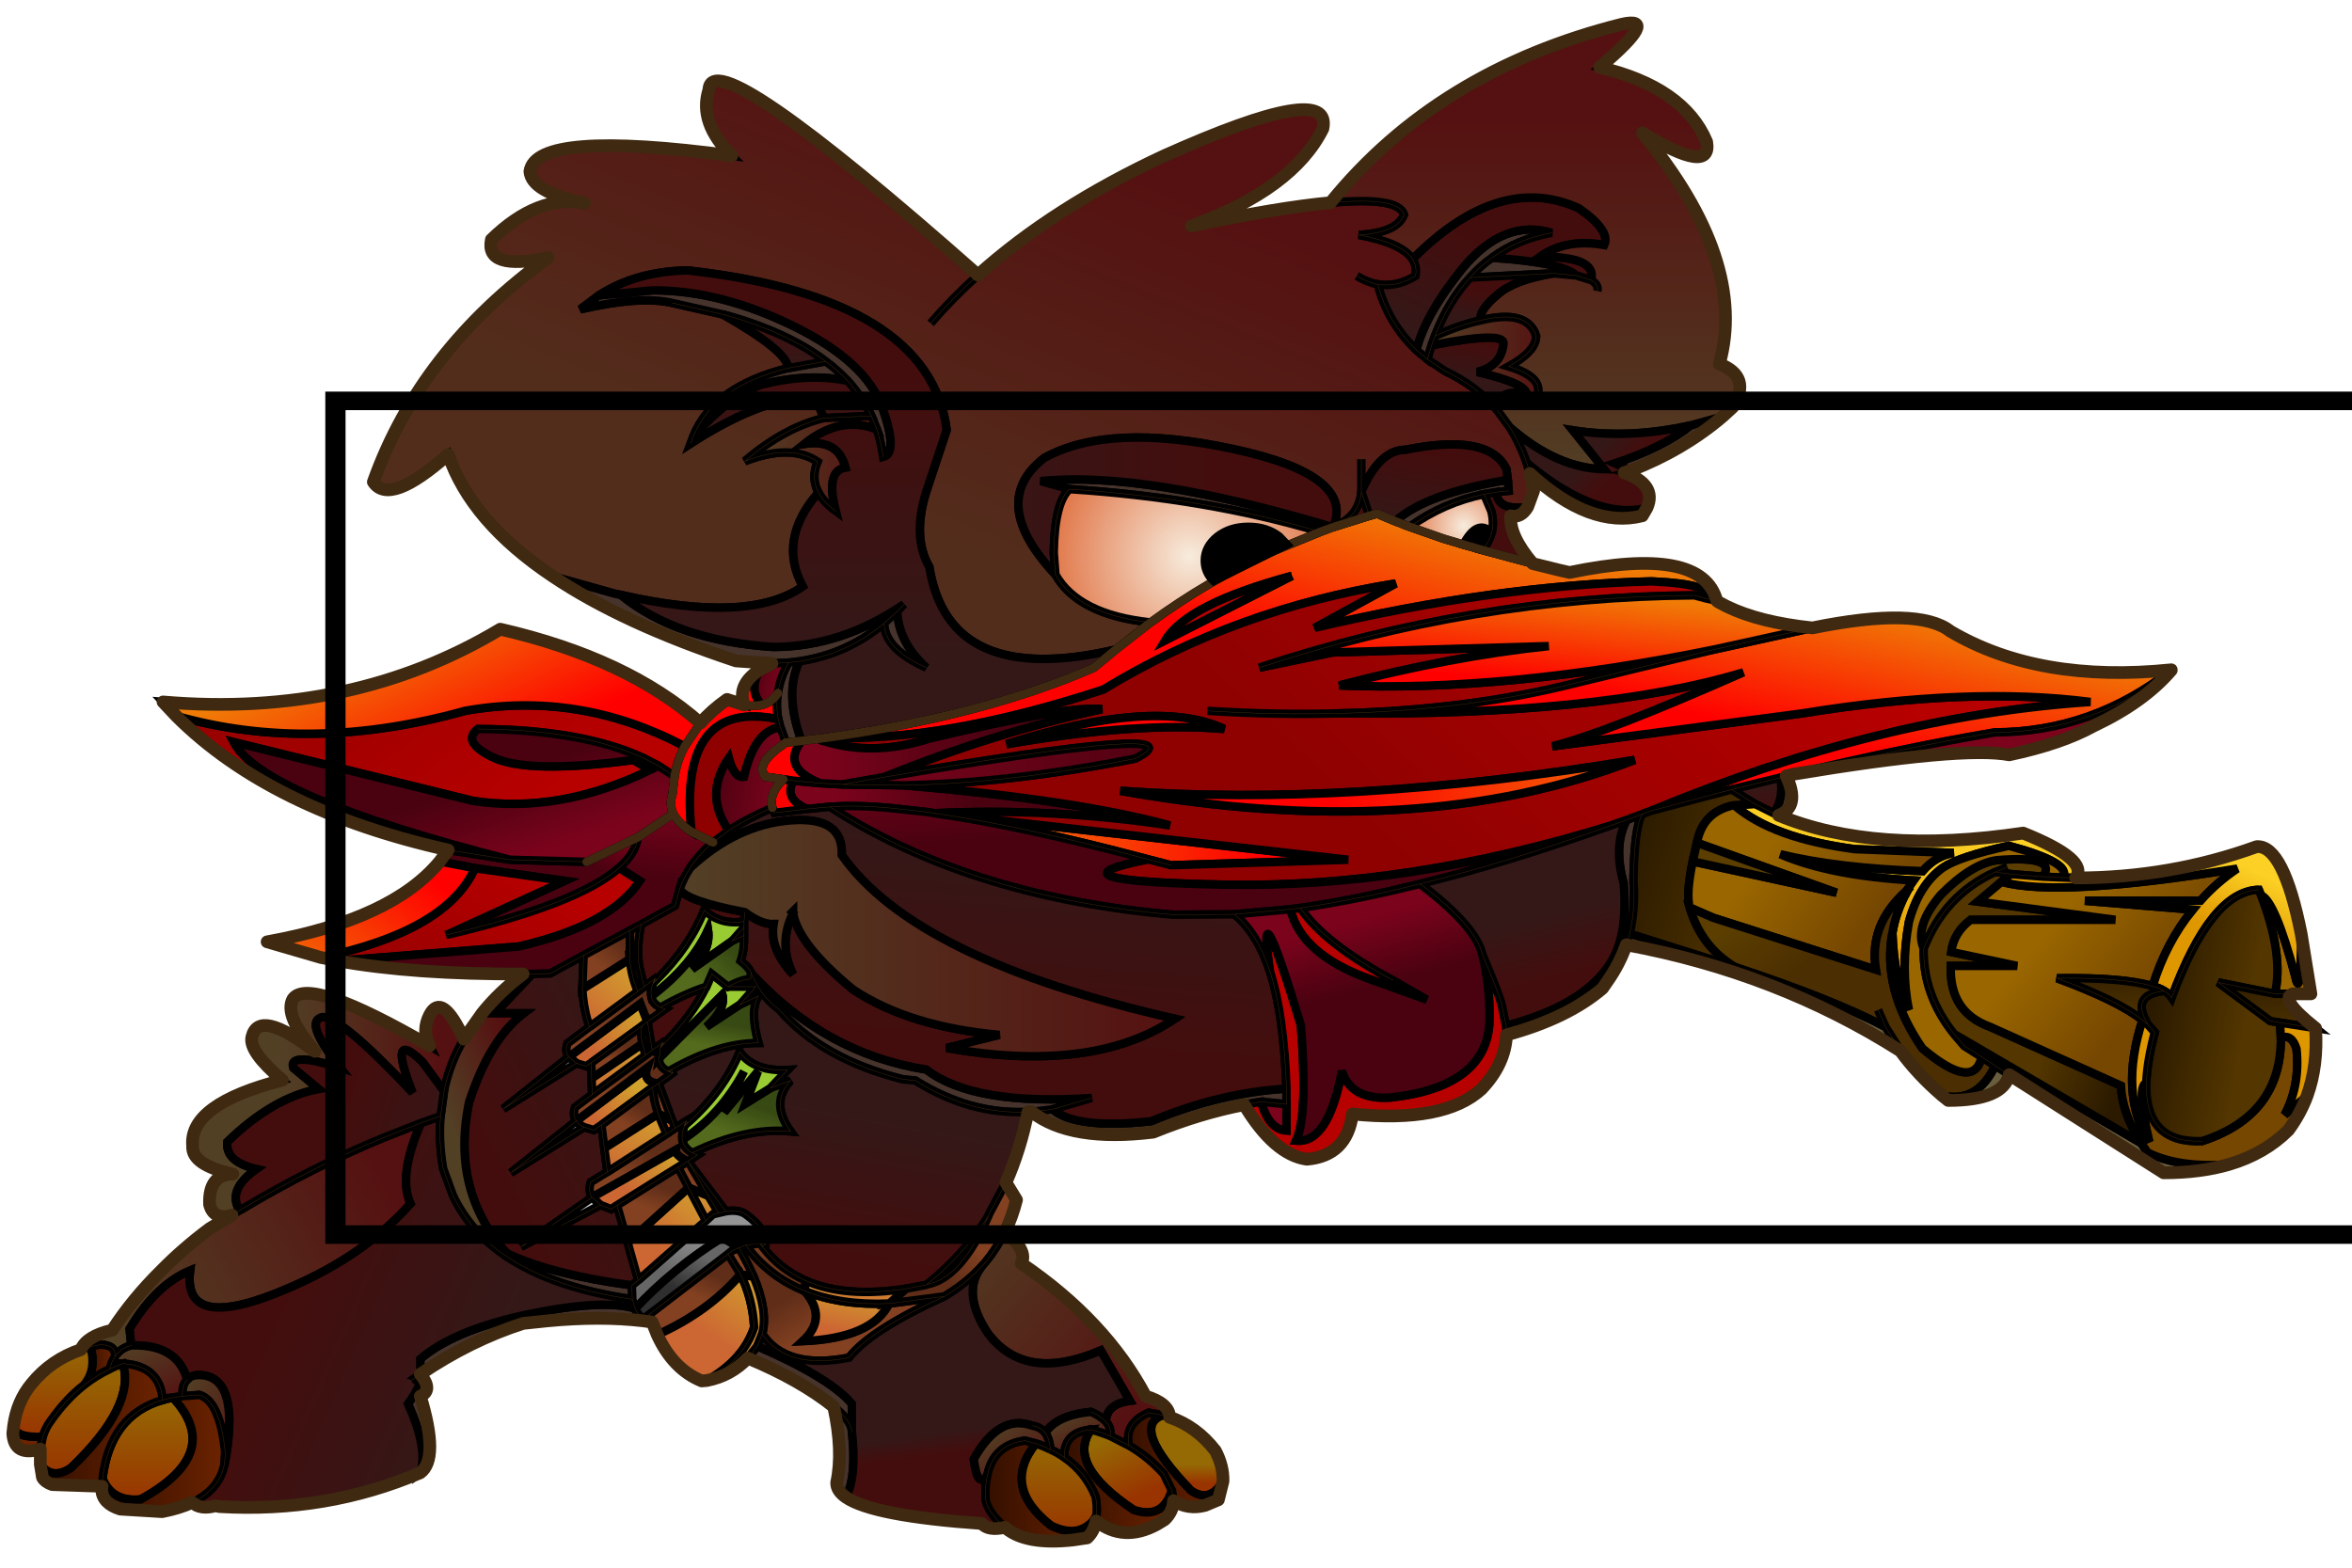 <svg width="321" height="214" xmlns="http://www.w3.org/2000/svg" xmlns:xlink="http://www.w3.org/1999/xlink">
 <defs>
  <g transform="matrix(1,0,0,1,192.55,294) " id="shape0">
   <path id="svg_1" stroke-opacity="0" stroke-linejoin="round" stroke-linecap="round" stroke="#ff00ff" fill="none" d="m187.95,-293.5l0,380l-379.95,0l-0.05,0l0,-380l380,0m-95,294.1l-189.95,0"/>
   <path id="svg_2" stroke-opacity="0" stroke-linejoin="round" stroke-linecap="round" stroke="#ff00ff" fill="none" d="m187.95,-293.5l-190,190l190,190m-379.95,0l189.95,-190l-190,-190"/>
  </g>
  <g transform="matrix(1,0,0,1,136.8,90.45) " id="sprite0">
   <use id="svg_3" xlink:href="#shape1" width="273.65" transform="matrix(1,0,0,1,-136.8,-90.45) " height="180.95"/>
  </g>
  <g transform="matrix(1,0,0,1,136.8,90.45) " id="shape1">
   <path id="svg_4" fill-rule="evenodd" fill="url(#gradient0)" d="m-72.25,-24.3q-9.65,-6.45 -12.35,-14.4q-6.95,6.15 -8.85,3.25q5.55,-15.6 20.65,-26.5q-7.5,1.55 -6.7,-2.15q5.5,-5.35 11,-4.3q-6.25,-1.3 -6.45,-3.75q0.7,-4.95 23.85,-1.85q-3.95,-3.9 -2.7,-7.8q0.3,-5.95 31.8,21.9q8.9,-8 22,-14.1q20,-8.95 18.75,-3.2q-3.55,7.15 -15.55,11.5q10.35,-2.2 16.45,-2.75q8.05,-0.75 8.7,1.4q-0.8,2.15 -5.35,2.4q5.05,0.95 6.35,2.85q0.55,0.9 0.35,2q-2.2,1.35 -4.45,1q1.15,4.5 4.55,7.75l1.3,1.1l2.1,1.4q3.7,1.75 6.15,4.6l1.5,2.05q1.2,1.9 2,4.2l0.35,1.25l0.45,2.05l-0.7,1.9q-3.6,0.5 -3.7,-1.75l1.45,-0.15l-0.1,-1.3l-0.15,-1.25q-2.05,-4.3 -11.95,-2.3q-3.05,0 -5.2,4.95q-0.25,3 -3.35,4.2q2.7,-6.15 -11.85,-9.25q-14.6,-3.15 -22.25,1.05q-6.75,5.2 1.3,13.8q2.7,4.75 11.25,5.65l-4.1,3.2q-19.75,4.6 -22.05,-9.75q-2.05,-3.55 -0.35,-8.95l2.4,-7.25q-2.05,-15.65 -30.6,-18.85q-6.1,0.1 -10.5,2.95l-2.2,1.65q7.15,-1.65 10.9,-0.75l5.95,1.35q7.75,4.4 7.7,6.35q-8.85,2.2 -11.2,8.1l-0.3,0.8q9.15,-5.9 14.8,-5.25l0.95,2.25q-4.65,1.1 -9.35,5.1q5.4,-2.1 8.6,0.05q-0.8,1.95 0.1,3.65q-4.85,5.55 -1.85,11.1q-6.3,4.45 -21.5,1l-0.75,-0.15l-7.3,-2.05m95.55,-13.85l0,3.85l0,-3.85m-45.3,-21.75q-3.05,2.75 -5.6,5.7q2.55,-2.95 5.6,-5.7m44.75,0.1q1.25,0.75 2.5,1q-1.25,-0.25 -2.5,-1"/>
   <path id="svg_5" fill-rule="evenodd" fill="#46332b" d="m-72.25,-24.3l7.3,2.05l0.75,0.15q6.6,5.4 18,6.15q8.05,0 15.45,-5.05l-0.8,0.85q0.2,3.7 3.45,6.65q-4.95,-2.2 -5,-5.25q-4.35,3.65 -10,4.5l-1.3,0.15l-1.95,0.1l-4.25,-0.3q-13.4,-4.45 -21.65,-10m16.6,-16.5q2.35,-5.9 11.2,-8.1l4.45,-0.8q1.45,1.05 2.6,2.3q-1.15,-1.25 -2.6,-2.3q-4.6,-3.5 -12.15,-5.55l-5.95,-1.35q-3.75,-0.9 -10.9,0.75l2.2,-1.65l6.4,-0.6q7.95,0 16.55,4.2q8.6,4.2 10.55,9.65q1.9,5.4 0.1,5.85q-0.25,-1.7 -0.75,-3.25l-0.65,-1.6q-1.1,-2.25 -2.8,-4.15q-4.65,-0.95 -10.15,0.45q-3.7,1.25 -8.1,6.15m121.65,-2.4q-4.7,4 -10.9,6.4l-1.85,-0.85q5.75,-1.9 9,-4.5l3.75,-1.05m-8.95,10.8l-0.55,0.95q-6.15,1.55 -13.3,-5l-0.35,-1.25q8.25,6.85 14.2,5.3m16.45,31.7q1.7,3.65 -0.9,4.65l-0.6,-0.25q1.25,-1.65 0.8,-4.2l0.7,-0.2m-18.9,19.95q-0.8,2.3 -2.25,4.35l-0.55,0.8q-4.15,3.55 -11.35,5.5l-0.05,-1.1q10,-2.6 12.85,-8.35q1.5,-3.15 1.05,-8.45q-1.25,-4.5 0.35,-7.5l1.85,-0.7q-0.95,1.55 -1.05,7.85q0.25,3.35 -0.45,6.3l-0.4,1.3m-45.15,18.9q-5.2,1 -10.75,3.25q-9.75,1.2 -14.35,-2.4l-0.45,0q-6.85,0.35 -13.3,-3.7l-1.5,-0.15q-9.55,-2.4 -14.6,-8.25q-1.6,-1.2 -2.55,-2.8l-0.5,-0.95l-0.25,-0.55q8.7,9.5 20.7,11.4q5.6,4.3 19.55,3.35l-4.65,1.35q2.85,2.4 11.7,1.4q7.95,-3.35 15.95,-3.85l0,1.85l-3,-0.3l-2,0.35m-47.05,46.4q-1.15,-0.8 -1.1,-1.75q0.8,-3.7 -0.35,-8.95q-4,-3.2 -10.15,-5.75l1.1,-1.4l0.05,0q8.6,3.75 11.15,6.8l0,3.3q0.6,5.25 -0.7,7.75m-23.95,-20.85q-5.05,-0.6 -11.35,0l-2.85,0.3q-6.25,2 -12.15,6q1.55,1.9 0,2.6q2.25,7.4 0,9.05q0.95,-2.8 -1.45,-8.15q2.05,-2.8 0.95,-3.15l0.5,-0.35l0,-1.8q3.9,-3.35 12.35,-5.2q9.25,-1.95 13.05,-0.75q0.3,0.75 0.95,1.2l0,0.25m-19.05,-36.35q2,-2.5 4.85,-4.65l1.1,0l-4.4,4.65l-1.55,0m69.4,-61.95l-3.4,-0.95q12.2,-1.25 34.55,5.45l-0.4,0.15l-1.1,0.4q-13.35,-4 -29.65,-5.05m51.8,-1.1l0.1,1.3l-1.45,0.15l-1.45,0.25q-4.7,0.95 -8.8,3.85l-1.7,-0.65q3.65,-3.3 13.3,-4.9m-117.5,92.3l-0.8,-0.9q5.4,2.55 14.8,3.8l0.05,1.65q-8.65,-1.25 -14.05,-4.55m31.25,-67.1q0.25,-1.8 1.25,-3.6l1.3,-0.15q-1.8,3.85 0.25,9.4l-1.85,0.2l-0.65,-1.8l-0.25,-0.95q-0.3,-1.55 -0.05,-3.1m14.1,-9.65l-1.55,1.4l1.55,-1.4m18.35,58.85l-2.45,0.3l2.45,-0.3m51.95,-100.65q-1.45,1 -2.6,2.35q1.15,-1.35 2.6,-2.35q8.35,0.55 9.95,2.1l-2.7,-0.25l-9.85,0.5q-2.55,2.75 -4.15,6.9l-0.4,1.1l-0.5,1.65l-1.3,-1.1q1.05,-4.2 5.45,-9.65q4.9,-5.9 10.55,-4.2q-4.05,0.75 -7.05,2.95m-77.8,135.8q2.05,1.6 2.15,2.95q-0.1,-1.35 -2.15,-2.95"/>
   <path id="svg_6" fill-rule="evenodd" fill="url(#gradient1)" d="m-40.2,-43l-0.95,-2.25q-5.65,-0.65 -14.8,5.25l0.3,-0.8q4.4,-4.9 8.1,-6.15q5.5,-1.4 10.15,-0.45q1.7,1.9 2.8,4.15l-5.6,0.25"/>
   <path id="svg_7" fill-rule="evenodd" fill="url(#gradient2)" d="m-44.45,-48.9q0.05,-1.95 -7.7,-6.35q7.55,2.05 12.15,5.55l-4.45,0.8"/>
   <path id="svg_8" fill-rule="evenodd" fill="url(#gradient3)" d="m-40.85,-34.2q-0.9,-1.7 -0.1,-3.65q-3.2,-2.15 -8.6,-0.05q4.7,-4 9.35,-5.1l5.6,-0.25l0.65,1.6q-4.3,-1.7 -8.55,1.7q4,-0.6 4.85,2.8q-2.4,0.4 -1.15,5.15q-1.45,-1.05 -2.05,-2.2"/>
   <path id="svg_9" fill-rule="evenodd" fill="url(#gradient4)" d="m-64.2,-22.1q15.2,3.45 21.5,-1q-3,-5.55 1.85,-11.1q0.6,1.15 2.05,2.2q-1.25,-4.75 1.15,-5.15q-0.85,-3.4 -4.85,-2.8q4.25,-3.4 8.55,-1.7q0.5,1.55 0.75,3.25q1.8,-0.45 -0.1,-5.85q-1.95,-5.45 -10.55,-9.65q-8.6,-4.2 -16.55,-4.2l-6.4,0.6q4.4,-2.85 10.5,-2.95q28.55,3.2 30.6,18.85l-2.4,7.25q-1.7,5.4 0.35,8.95q2.3,14.35 22.05,9.75l-2.6,2.15q-13.05,5.7 -31.75,8.3l-2.8,0.35q-2.05,-5.55 -0.25,-9.4q5.65,-0.85 10,-4.5q0.05,3.05 5,5.25q-3.25,-2.95 -3.45,-6.65l0.8,-0.85q-7.4,5.05 -15.45,5.05q-11.4,-0.75 -18,-6.15m24.15,16.9l-0.4,0.05l0.4,-0.05"/>
   <path id="svg_10" fill-rule="evenodd" fill="url(#gradient5)" d="m-12.85,-24.5q-8.05,-8.6 -1.3,-13.8q7.65,-4.2 22.25,-1.05q14.55,3.1 11.85,9.25q-22.35,-6.7 -34.55,-5.45l3.4,0.95q-1.75,1.6 -1.85,7.5l0.2,2.6"/>
   <path id="svg_11" fill-rule="evenodd" fill="url(#gradient6)" d="m-85.6,9.4l1,-1.35l7.3,1.15l9.05,0.25l6.05,-2.9q-0.2,1.85 -2.2,3.6q-4.85,4.3 -20.45,7.95l14,-6.4l-10.6,-1.5l-4.15,-0.8"/>
   <path id="svg_12" fill-rule="evenodd" fill="url(#gradient7)" d="m-84.6,8.05q-21,-4.7 -32.15,-15.85q15.8,4.5 34.15,-0.6q13.45,-2.4 25.95,4.2q-0.9,1.65 -1.2,3.55l-1.9,-1.25l-1.75,-0.9q-7.3,-3.4 -19.6,-3.45q-1.95,1.5 1.7,3.3q4.15,2.05 16.7,0.35l1.95,1.2q-10.75,5.2 -20.9,3.65l-28.3,-6.95q3.3,6.4 32.65,13.9l-7.3,-1.15"/>
   <path id="svg_13" fill-rule="evenodd" fill="url(#gradient8)" d="m-77.3,9.2q-29.35,-7.5 -32.65,-13.9l28.3,6.95q10.15,1.55 20.9,-3.65l-1.95,-1.2q-12.55,1.7 -16.7,-0.35q-3.65,-1.8 -1.7,-3.3q12.3,0.05 19.6,3.45l1.75,0.9l1.9,1.25l-0.25,2.15q-0.4,1.15 0.1,2.25l-4.2,2.8l-6.05,2.9l-9.05,-0.25"/>
   <path id="svg_14" fill-rule="evenodd" fill="url(#gradient9)" d="m-97.6,21.15l-0.25,-0.05l-1.8,-0.35q14.85,-3.1 18.2,-10.55l10.6,1.5l-14,6.4q15.6,-3.65 20.45,-7.95l2.45,1.55q-3.45,5.25 -14.3,7.75l-21.35,1.7"/>
   <path id="svg_15" fill-rule="evenodd" fill="url(#gradient10)" d="m-99.65,20.75l-6.35,-1.85q14.75,-2.65 20.4,-9.5l4.15,0.8q-3.35,7.45 -18.2,10.55"/>
   <path id="svg_16" fill-rule="evenodd" fill="url(#gradient11)" d="m-116.75,-7.8l-1.55,-1.65q22.35,1.9 39.85,-8.6q15,3.45 23.65,11.1l-1.85,2.75q-12.5,-6.6 -25.95,-4.2q-18.35,5.1 -34.15,0.6"/>
   <path id="svg_17" fill-rule="evenodd" fill="url(#gradient12)" d="m-110.15,51.2q-2.15,0.65 -2.65,-1.25q-0.15,-3.55 2.75,-3.6q-4.9,-1.1 -4.75,-3.3q-0.5,-4.95 10.6,-7.8q-4,-3.4 -3.6,-5.1q0.8,-3.4 7.45,1.7q-3.7,-4.25 -2.6,-6.2q1.9,-2.7 16.15,5.55q-0.95,-1.8 0,-3.65q1.45,-2.8 4.05,2.85q-1.7,2.9 -2.35,6.15l-2.55,-3.45q-4.2,-4.1 -1.15,3.65q-8.25,-8.8 -10.6,-8.95q-2.4,0.4 2.05,6q-6.2,-1.95 -5.55,0l3,2.5q-5.4,1 -10.8,6.25q-0.25,2.35 3.45,3.2q-3.5,2.45 -2,4.9l-0.9,0.55"/>
   <path id="svg_18" fill-rule="evenodd" fill="url(#gradient13)" d="m-128,67.1q0.65,-1.6 3.7,-2.3q2.4,-3.7 5.8,-7.05q2.55,-2.6 5.7,-4.95l2.65,-1.6l0.9,-0.55q8.6,-5.15 17,-8.6l4.45,-1.75q-2.75,6.25 -1.25,9.55q-5.45,6.15 -14.35,9.95q-12.65,5.5 -11.7,-2.05q-4.05,1.7 -7.15,6.9l0.2,1.95q-1.25,0.3 -1.95,1.35q0.2,-1.4 -1.75,-1.45l-1.15,0.25l-1.1,0.35"/>
   <path id="svg_19" fill-rule="evenodd" fill="url(#gradient14)" d="m-87.9,81.65q-11.1,4.75 -23.75,4l-0.45,-0.1q-1.8,0.5 -2.75,-0.4q3.1,-1.45 3.75,-4.3l0.05,-0.1l0.25,-1.4q1.4,-9.15 -3.2,-9.25q-1,0 -1.45,0.55q-1.15,-4.2 -6.6,-4.05l-0.2,-1.95q3.1,-5.2 7.15,-6.9q-0.95,7.55 11.7,2.05q8.9,-3.8 14.35,-9.95q-1.5,-3.3 1.25,-9.55l2.3,-0.8q-0.25,2.95 0.3,6.2l1.15,3.15q2,4.25 6.15,7.1l1,0.65q5.4,3.3 14.05,4.55l0.35,1.1q-3.8,-1.2 -13.05,0.75q-8.45,1.85 -12.35,5.2l0,1.8l-0.5,0.35q1.1,0.35 -0.95,3.15q2.4,5.35 1.45,8.15m-1.1,-10.9l0.6,-0.4l-0.6,0.4"/>
   <path id="svg_20" fill-rule="evenodd" fill="url(#gradient15)" d="m-75.75,22.7q-13,0.05 -21.85,-1.55l21.35,-1.7q10.85,-2.5 14.3,-7.75l-2.45,-1.55q2,-1.75 2.2,-3.6l4.2,-2.8q0.55,1.1 2.15,2.15l2.55,1.25q-1.65,1.4 -2.7,3q-0.8,1.2 -1.25,2.5l-0.55,2l-4,2.2l-1.3,0.7l-5.5,2.95l-3.95,2.15l-2.1,0.05l-1.1,0"/>
   <path id="svg_21" fill-rule="evenodd" fill="url(#gradient16)" d="m-74.65,22.7l2.1,-0.05l3.95,-2.15l-0.15,4q0.15,2.45 0.85,4.45l-2.6,1.95q-0.35,0.95 0.15,1.6l-7.75,6.15l8.65,-5.4l1.15,0.35l0.6,-0.4l0.05,1.85l0.05,1.9l-2,1.5q-0.35,0.95 0.15,1.6l-7.75,6.15l8.65,-5.4l1.15,0.35l0.9,-0.6l0.35,2.75l0.35,2.8l-1.95,1.2q-0.35,1.05 0.15,1.8l-8.4,5.85l9.4,-4.95l1.25,0.5l0.7,-0.45l1.25,4.4l1.25,4.45l-0.75,0.6q-9.4,-1.25 -14.8,-3.8q-6.6,-7.35 -4.45,-17.8q2.4,-7.45 6.45,-10.55l-3.35,0l4.4,-4.65"/>
   <path id="svg_22" fill-rule="evenodd" fill="url(#gradient17)" d="m-68.6,20.5l5.5,-2.95l-0.05,3.4l-5.6,3.55l0.15,-4"/>
   <path id="svg_23" fill-rule="evenodd" fill="url(#gradient18)" d="m-82.75,30.4l2.15,-3.05l1.55,0l3.35,0q-4.05,3.1 -6.45,10.55q-2.15,10.45 4.45,17.8l-0.2,0.25q-4.15,-2.85 -6.15,-7.1l-1.15,-3.15q-0.55,-3.25 -0.3,-6.2l0.4,-2.95q0.65,-3.25 2.35,-6.15"/>
   <path id="svg_24" fill-rule="evenodd" fill="url(#gradient19)" d="m-109.25,50.65q-1.5,-2.45 2,-4.9q-3.7,-0.85 -3.45,-3.2q5.4,-5.25 10.8,-6.25l-3,-2.5q-0.65,-1.95 5.55,0q-4.45,-5.6 -2.05,-6q2.35,0.15 10.6,8.95q-3.05,-7.75 1.15,-3.65l2.55,3.45l-0.4,2.95l-2.3,0.8l-4.45,1.75q-8.4,3.45 -17,8.6"/>
   <path id="svg_25" fill-rule="evenodd" fill="url(#gradient20)" d="m-69.45,33.25l-0.9,-0.75l8.45,-6.3l0.85,2.15l-0.65,0.5l-6,4.35l-0.6,0.4l-1.15,-0.35"/>
   <path id="svg_26" fill-rule="evenodd" fill="#cccccc" d="m-70.35,32.5l0.9,0.75l-8.65,5.4l7.75,-6.15m0.9,7.55q0.25,0.45 0.9,0.75l-8.65,5.4l7.75,-6.15m2.85,9.95l-9.4,4.95l8.4,-5.85l1,0.9"/>
   <path id="svg_27" fill-rule="evenodd" fill="url(#gradient21)" d="m-61.05,28.35l-0.85,-2.15l-8.45,6.3q-0.5,-0.65 -0.15,-1.6l2.6,-1.95l5.7,-4.2l0.75,-0.55l0.9,-0.65l0.15,0.25q-0.35,0.9 -0.2,1.55q0.15,0.9 1.1,1.3l0.55,0.2l-2.1,1.5"/>
   <path id="svg_28" fill-rule="evenodd" fill="url(#gradient22)" d="m-68.55,40.8q-0.65,-0.3 -0.9,-0.75l8.35,-6.25q-0.55,1.65 1.35,1.85l-0.7,0.45l-6.05,4.45l-0.9,0.6l-1.15,-0.35"/>
   <path id="svg_29" fill-rule="evenodd" fill="url(#gradient23)" d="m-59.75,35.65q-1.9,-0.2 -1.35,-1.85l-8.35,6.25q-0.5,-0.65 -0.15,-1.6l2,-1.5l6.3,-4.65l0.8,-0.6l1.25,-0.9l-0.25,0.55l-0.2,1.35q0.05,1.05 1.1,1.5l0.55,0.2l-1.7,1.25"/>
   <path id="svg_30" fill-rule="evenodd" fill="#551111" d="m-77.9,55.95l0.2,-0.25l0.8,0.9l-1,-0.65"/>
   <path id="svg_31" fill-rule="evenodd" fill="url(#gradient24)" d="m-5.7,-15.65l4.1,-3.2q6.7,-4.9 14.05,-8.25l6,-2.45l1.1,-0.4l0.4,-0.15l4.3,-1.35l0.9,-0.25l2.15,0.9l1.7,0.65l4,1.4l2.35,0.7l2.25,0.65l5.95,1.6l3.25,0.8l1.1,0.25q15.65,-3.25 17.4,3.35l-1.35,-0.3q1.25,-1.65 -6.35,-2q-18.4,0.45 -39.85,5.5l9.6,-5.25q-18.85,3 -34.55,12.55q-18.95,6.2 -32.85,5.7q18.7,-2.6 31.75,-8.3l2.6,-2.15m20.8,-8.7q-12.4,3.35 -14.95,7.6l14.95,-7.6"/>
   <path id="svg_32" fill-rule="evenodd" fill="url(#gradient25)" d="m-1.6,-18.85q-8.55,-0.9 -11.25,-5.65l-0.2,-2.6q0.1,-5.9 1.85,-7.5q16.3,1.05 29.65,5.05l-6,2.45q-7.35,3.35 -14.05,8.25"/>
   <path id="svg_33" fill-rule="evenodd" fill="url(#gradient26)" d="m-27.2,3.7l0.05,0l0.05,0l48.85,5.5l-20.95,0.65l-2.7,-0.7q-15.25,-4.05 -25.3,-5.45"/>
   <path id="svg_34" fill-rule="evenodd" fill="url(#gradient27)" d="m-27.15,3.7l-0.05,0l-0.5,-0.1l0.55,0.1"/>
   <path id="svg_35" fill-rule="evenodd" fill="url(#gradient28)" d="m-27.15,3.7l-0.55,-0.1l-0.45,-0.05l-4.1,-0.45q-4.25,-0.4 -7.25,-0.15l-2.7,0.25q-2.75,-1.15 -1.65,-3.35l3.15,0.3l2.7,0.15l7.3,0.1q20.5,1.75 31.4,4.75q-13.9,-2.1 -27.8,-1.45l-0.05,0"/>
   <path id="svg_36" fill-rule="evenodd" fill="url(#gradient29)" d="m-1.9,9.15l2.7,0.7l20.95,-0.65l-48.85,-5.5q13.9,-0.65 27.8,1.45q-10.9,-3 -31.4,-4.75q12.45,-0.25 27.25,-3.15q8.8,-4.4 -29.7,2.2q12.9,-5.25 25.8,-8.05q-4,-0.45 -20.45,3.5q-6.55,2.1 -12.35,0.3l0.1,-0.4q13.9,0.5 32.85,-5.7q15.7,-9.55 34.55,-12.55l-9.6,5.25q21.45,-5.05 39.85,-5.5q7.6,0.35 6.35,2l-1.3,-0.35q-26.15,0.2 -51.4,8.55l8.65,-1.8l25.55,-0.75q-11.5,1.2 -24.75,4.65q19.5,0.8 44.3,-4.25l-16.5,4q-12.7,3.2 -27.9,3.55q30.85,0.3 47.85,-4.85q-16.3,7.2 -22.6,8.75l29.55,-3.9q19.7,-3.2 34.05,-1.35q-24.9,1.65 -51.85,12.85l-1.1,0.4l-1.85,0.7l-2.15,0.75q-23.75,7.3 -45.2,6.9q-22.35,-0.4 -9.2,-3m7,-17.55q7.95,0.5 15.5,0.3q-7.55,0.2 -15.5,-0.3m-23.75,3.95q15.6,-2.7 25.75,-1.8q-8.1,-3.8 -25.75,1.8m13.45,5.5q35.25,6.3 60.8,-3.65q-33.5,5.6 -60.8,3.65"/>
   <path id="svg_37" fill-rule="evenodd" fill="url(#gradient30)" d="m-27.7,3.6l0.5,0.1q10.05,1.4 25.3,5.45q-13.15,2.6 9.2,3q21.45,0.4 45.2,-6.9q-12.05,4.3 -22.25,6.8q-7.6,1.9 -14.15,2.85l-1.2,0.15l-6.6,0.6l-7.2,0.05l-0.55,-0.05l-0.6,-0.05q-23.4,-2.25 -39.45,-12.65q3,-0.25 7.25,0.15l4.1,0.45l0.45,0.05"/>
   <path id="svg_38" fill-rule="evenodd" fill="url(#gradient31)" d="m-56,10.15q1.05,-1.6 2.7,-3l1.85,-1.4q2.2,-1.45 5.15,-2.7l0.25,0.6l3.85,-0.45l2.7,-0.25q16.05,10.4 39.45,12.65l0.6,0.05l0.55,0.05l7.2,-0.05q2.7,2.2 4.2,6.75q1.65,5.15 1.95,13.85q-8,0.5 -15.95,3.85q-8.85,1 -11.7,-1.4l4.65,-1.35q-13.95,0.95 -19.55,-3.35q-12,-1.9 -20.7,-11.4l-0.05,-0.1q-0.2,-0.55 -1.2,-1.35q0.45,-1.3 0.4,-3l0,-0.95l0,-0.7l0.1,-1.1q1.95,1.45 3.4,1.4q-0.5,2.95 2.3,5.95q-1.8,-3.65 0,-7.25q0.6,3.7 7.1,9.05q6.65,4.4 17.3,5.35l-6.25,1.55q17.25,3.05 26.95,-3.45q-30.7,-7 -39.35,-19.35q0.2,-4.6 -6.05,-4.1q-6.35,0.5 -11.85,5.6"/>
   <path id="svg_39" fill-rule="evenodd" fill="url(#gradient32)" d="m-40.15,-4.8q5.8,1.8 12.35,-0.3q16.45,-3.95 20.45,-3.5q-12.9,2.8 -25.8,8.05l-4.85,0.85l-2.7,-0.15q-4.6,-1.85 -2.15,-5l2.8,-0.35q-0.75,0.2 -0.45,0.3l0.35,0.1"/>
   <path id="svg_40" fill-rule="evenodd" fill="#ff0000" d="m-54.8,-6.95q1.3,-1.5 3.15,-2.8l2,0.65q-0.85,-2.45 1.95,-4.2q-1.5,2.4 0.15,4.2q1.2,-0.3 1.9,-1.4q-0.25,1.55 0.05,3.1q-11.85,-2.45 -10.25,13.3q-1.6,-1.05 -2.15,-2.15q-0.5,-1.1 -0.1,-2.25l0.25,-2.15q0.3,-1.9 1.2,-3.55l1.85,-2.75m11.95,2.1q-2.45,3.15 2.15,5l-3.15,-0.3l-1.15,-0.15l1.15,0.15q-1.1,2.2 1.65,3.35l-3.85,0.45l-0.25,-0.6q-0.45,-1.7 1.3,-3.35l-2.1,-0.3q-1.4,-1.55 2.4,-4.05l1.85,-0.2m24.2,0.4q17.65,-5.6 25.75,-1.8q-10.15,-0.9 -25.75,1.8m-28.9,-4.65q-0.9,0.2 -2.1,0q1.2,0.2 2.1,0"/>
   <path id="svg_41" fill-rule="evenodd" fill="url(#gradient33)" d="m-47.7,-13.3l1.35,-0.7l1.95,-0.1q-1,1.8 -1.25,3.6q-0.7,1.1 -1.9,1.4q-1.65,-1.8 -0.15,-4.2"/>
   <path id="svg_42" fill-rule="evenodd" fill="url(#gradient34)" d="m-53.3,7.15l-2.55,-1.25q-1.6,-15.75 10.25,-13.3l0.25,0.95q-3.05,0.35 -4.3,5.85q-1.15,0.2 -1.8,-2.2q-2.95,4.3 0,8.55l-1.85,1.4"/>
   <path id="svg_43" fill-rule="evenodd" fill="url(#gradient35)" d="m-45.35,-6.45l0.65,1.8q-3.8,2.5 -2.4,4.05l2.1,0.3q-1.75,1.65 -1.3,3.35q-2.95,1.25 -5.15,2.7q-2.95,-4.25 0,-8.55q0.65,2.4 1.8,2.2q1.25,-5.5 4.3,-5.85"/>
   <path id="svg_44" fill-rule="evenodd" fill="#440d0d" d="m19.95,-30.1q3.1,-1.2 3.35,-4.2l0.95,2.85l-4.3,1.35m23,-2.4q-0.8,1.35 -2,1.05q-0.2,2.35 2.6,5.65l-5.95,-1.6q0.8,-0.95 1.1,-2.05q0.3,-1.2 -0.05,-2.55l-0.85,-2l1.45,-0.25q0.1,2.25 3.7,1.75m-104.75,49.35l4,-2.2l0.55,-2q0.65,1.4 7.7,2.75l-0.1,1.1q-2.8,0.45 -4.7,-1.35q-1.75,4.4 -5.65,8.25l-0.15,-0.15l-0.4,0.3l-0.9,0.65l-0.6,-2.45q-0.3,-2.4 0.25,-4.9m17.95,-1.35l-0.1,-0.1l0.1,-0.1l0,0.2m15.8,43.9q4.4,-3.5 7.3,-8.15q-3.25,7.4 -7.3,8.15m-21.6,-42.2l0,0.95l-1.4,0.65l1.4,-1.6m0.8,5.3l0.05,0.1l0.25,0.55l0.5,0.95l-0.2,0.1l-3.3,0q1.7,-0.9 2.7,-0.9l0,-0.8m-10.65,4.15q2.8,-1.6 5.4,-2.45q-1.75,3.55 -5,6.75l-0.15,-0.15l-1.25,0.9l-0.55,-3.35l2.1,-1.5l-0.55,-0.2m11.45,40.05l-0.05,0l0.1,-0.2l-0.05,0.2"/>
   <path id="svg_45" fill-rule="evenodd" fill="url(#gradient36)" d="m-57.25,12.65q0.45,-1.3 1.25,-2.5q5.5,-5.1 11.85,-5.6q6.25,-0.5 6.05,4.1q8.65,12.35 39.35,19.35q-9.7,6.5 -26.95,3.45l6.25,-1.55q-10.65,-0.95 -17.3,-5.35q-6.5,-5.35 -7.1,-9.05l0,-0.2l-0.1,0.1l0.1,0.1q-1.8,3.6 0,7.25q-2.8,-3 -2.3,-5.95q-1.45,0.05 -3.4,-1.4q-7.05,-1.35 -7.7,-2.75"/>
   <path id="svg_46" fill-rule="evenodd" fill="url(#gradient37)" d="m-38,0.3l4.85,-0.85q38.5,-6.6 29.7,-2.2q-14.8,2.9 -27.25,3.15l-7.3,-0.1"/>
   <path id="svg_47" fill-rule="evenodd" fill="#b70000" d="m40.45,29.9q-0.15,3.45 -2.95,6.4q-4.4,4.05 -15.25,2.95q-0.65,4.95 -5.4,5.35q-3.85,-0.55 -7.4,-6.45l2,-0.35q0.95,3.3 3,3.4l0,-2.5l0,-0.6l0,-1.85q-0.3,-8.7 -1.95,-13.85q-1.7,-11.35 3.65,6.35q0.85,10.6 -0.55,13.65q3.8,0.35 5.4,-8.25q1.05,3.45 5.75,3.15q11.75,-1.3 11.7,-9.55q0,-3.75 -0.85,-7.35q2.05,4.85 2.3,6l0.5,2.4l0.05,1.1m-25.55,-14.85l1.2,-0.15q2.9,4.25 10.95,8.55l4,2.3l-6.8,-2.45q-8.05,-2.9 -9.35,-8.25m-55.05,-19.85l-0.35,-0.1q-0.3,-0.1 0.45,-0.3l-0.4,0.05l0.4,-0.05l-0.1,0.4m55.25,-19.55l-14.95,7.6q2.55,-4.25 14.95,-7.6"/>
   <path id="svg_48" fill-rule="evenodd" fill="url(#gradient38)" d="m-16.1,39q-0.9,4.5 -2.6,8.35l-1.95,3.65l-0.1,0.25q-2.9,4.65 -7.3,8.15l-0.1,0.05l-2.35,0.45q-7.15,1.1 -11.85,-0.95q-3.05,-1.35 -5.1,-4l0.35,-0.3q0.15,-1.75 -2.35,-3.55q-0.85,-0.6 -2.35,-0.35l-4.4,-5.8l-0.1,-0.1l1.15,-0.75l-0.6,-0.25q6.3,-3.05 11.6,-2.55q-2.45,-3.4 0,-6l-2.4,0.9l2.05,-2.15q-4,0.2 -5.65,-2.15q-1.9,4.6 -6.15,8.4l-0.2,-0.2l-0.4,0.25l-0.9,0.6l-0.3,-0.85l-1.65,-4.45l1.7,-1.25l-0.15,-0.4q5.55,-3.15 10.25,-3.15q-1.05,-3.85 0,-5.55l-2.2,1.05l1.9,-2.15l0.2,-0.1q0.95,1.6 2.55,2.8q5.05,5.85 14.6,8.25l1.5,0.15q6.45,4.05 13.3,3.7"/>
   <path id="svg_49" fill-rule="evenodd" fill="url(#gradient39)" d="m-46.55,36.2l2.4,-0.9q-2.45,2.6 0,6q-5.3,-0.5 -11.6,2.55q-1.05,-0.55 -1.2,-1.55q4.5,-2.9 7.3,-8.1l-2.35,4.85l4,-4.85l-1.45,3.8l2.9,-1.8"/>
   <path id="svg_50" fill-rule="evenodd" fill="#99cc33" d="m-56.3,40.3q4.25,-3.8 6.15,-8.4q1.65,2.35 5.65,2.15l-2.05,2.15l-2.9,1.8l1.45,-3.8l-4,4.85l2.35,-4.85q-2.8,5.2 -7.3,8.1q-0.1,-0.7 0.25,-1.65l0.4,-0.35m6.65,-23.8l0,0.7l-1.4,1.6l-4.75,3.35q2.25,-2.3 1.9,-4.65q-1.95,4.25 -6.7,7.85q-0.15,-0.65 0.2,-1.55l0.4,-0.4q3.9,-3.85 5.65,-8.25q1.9,1.8 4.7,1.35m-4.45,7.7l0.65,-1.5l1.9,1.5l3.3,0l-1.9,2.15l-3.95,2.6q2.35,-2.2 1.9,-3.8l-7.5,7.55l0.2,-1.35l0.4,-0.4q3.25,-3.2 5,-6.75"/>
   <path id="svg_51" fill-rule="evenodd" fill="url(#gradient40)" d="m-49.65,18.15q0.05,1.7 -0.4,3q1,0.8 1.2,1.35l0,0.8q-1,0 -2.7,0.9l-1.9,-1.5l-0.65,1.5q-2.6,0.85 -5.4,2.45q-0.95,-0.4 -1.1,-1.3q4.75,-3.6 6.7,-7.85q0.35,2.35 -1.9,4.65l4.75,-3.35l1.4,-0.65"/>
   <path id="svg_52" fill-rule="evenodd" fill="#834121" d="m-63.1,17.55l1.3,-0.7q-0.55,2.5 -0.25,4.9l-1.1,-0.8l0.05,-3.4m1.4,11.3l0.65,-0.5l0.55,3.35l-1.15,-0.75q-0.3,-1.35 -0.05,-2.1m1.25,7.25l0.7,-0.45l1.65,4.45l-1.7,-0.9q-0.55,-1.55 -0.65,-3.1m4.25,8.85l4.4,5.8l-0.85,0.2l-1.2,-2l-2.35,-4l2.35,4l-2.35,-1l-1.25,-2.4l1.15,-0.7l0.1,0.1m-0.7,-4.6l0.4,-0.25l-0.2,0.55l-0.2,-0.3m-3.65,-16.8l0.4,-0.3l-0.25,0.55l-0.15,-0.25m9,32.25l0.5,-0.4l0.8,-0.35q1.05,1.8 1.75,3.45l-1.55,-0.3l-1.5,-2.4"/>
   <path id="svg_53" fill-rule="evenodd" fill="#cc6633" d="m-56.3,44.85l0.1,0.1l-0.1,-0.1m-1.8,-4.75l0.3,0.85l-1,0.65l-1,-2.35l0,-0.05l1.7,0.9m-3.95,-18.35l0.6,2.45l-0.75,0.55q-0.75,-1.75 -0.95,-3.8l1.1,0.8m0.4,9.2l1.15,0.75l-0.8,0.6l-0.35,-1.35"/>
   <path id="svg_54" fill-rule="evenodd" fill="url(#gradient41)" d="m-67.9,28.95q-0.7,-2 -0.85,-4.45l5.6,-3.55q0.2,2.05 0.95,3.8l-5.7,4.2"/>
   <path id="svg_55" fill-rule="evenodd" fill="url(#gradient42)" d="m-67.7,33.2l6,-4.35q-0.25,0.75 0.05,2.1l-6,4.1l-0.05,-1.85"/>
   <path id="svg_56" fill-rule="evenodd" fill="url(#gradient43)" d="m-67.6,36.95l-0.05,-1.9l6,-4.1l0.35,1.35l-6.3,4.65"/>
   <path id="svg_57" fill-rule="evenodd" fill="url(#gradient44)" d="m-50.15,26.35l2.2,-1.05q-1.05,1.7 0,5.55q-4.7,0 -10.25,3.15l-0.4,0.2q-1.05,-0.45 -1.1,-1.5l7.5,-7.55q0.45,1.6 -1.9,3.8l3.95,-2.6"/>
   <path id="svg_58" fill-rule="evenodd" fill="url(#gradient45)" d="m-66.5,40.55l6.05,-4.45q0.1,1.55 0.65,3.1l0,0.05l-6.35,4.05l-0.35,-2.75"/>
   <path id="svg_59" fill-rule="evenodd" fill="url(#gradient46)" d="m-67.6,49.1q-0.5,-0.75 -0.15,-1.8l1.95,-1.2l7,-4.5l1,-0.65l0.9,-0.6l0.2,0.3q-0.35,0.95 -0.25,1.65q0.15,1 1.2,1.55l0.6,0.25l-1.15,0.75q-1.5,-0.7 -1.4,-1.35l-9.9,5.6"/>
   <path id="svg_60" fill-rule="evenodd" fill="url(#gradient47)" d="m-64.65,50.05l-0.7,0.45l-1.25,-0.5l-1,-0.9l9.9,-5.6q-0.1,0.65 1.4,1.35l-1.15,0.7l-7.2,4.5"/>
   <path id="svg_61" fill-rule="evenodd" fill="url(#gradient48)" d="m-53.85,48.95l1.2,2l-0.65,0.15l-0.85,0.75l-2.05,-3.9l2.35,1"/>
   <path id="svg_62" fill-rule="evenodd" fill="url(#gradient49)" d="m-62.9,59.5l0.75,-0.6l8,-7.05l0.85,-0.75l0.65,-0.15l0.85,-0.2q1.5,-0.25 2.35,0.35q2.5,1.8 2.35,3.55l-0.65,-0.1l-1.7,0.2l-0.8,0.3l-1.95,-1.2q-5.8,3.6 -10.3,8.4l-0.35,-1.1l-0.05,-1.65"/>
   <path id="svg_63" fill-rule="evenodd" fill="url(#gradient50)" d="m-62.15,58.9l-1.25,-4.45l7.2,-6.5l2.05,3.9l-8,7.05"/>
   <path id="svg_64" fill-rule="evenodd" fill="url(#gradient51)" d="m-63.4,54.45l-1.25,-4.4l7.2,-4.5l1.25,2.4l-7.2,6.5"/>
   <path id="svg_65" fill-rule="evenodd" fill="url(#gradient52)" d="m-65.8,46.1l-0.35,-2.8l6.35,-4.05l1,2.35l-7,4.5"/>
   <path id="svg_66" fill-rule="evenodd" fill="#452923" d="m-60.5,63.85l-1.05,-0.15l0,-0.25l0.75,-0.55l0.3,0.95"/>
   <path id="svg_67" fill-rule="evenodd" fill="url(#gradient53)" d="m-59.9,65.35l-0.6,-1.5l-0.3,-0.95l9.25,-7.1l1.5,2.4q-3.75,4.4 -9.85,7.15"/>
   <path id="svg_68" fill-rule="evenodd" fill="url(#gradient54)" d="m-61.55,63.45q-0.65,-0.45 -0.95,-1.2q4.5,-4.8 10.3,-8.4l1.95,1.2l-0.8,0.35l-0.5,0.4l-9.25,7.1l-0.75,0.55"/>
   <path id="svg_69" fill-rule="evenodd" fill="url(#gradient55)" d="m-48.5,58.5q-0.7,-1.65 -1.75,-3.45l0.8,-0.3q2.7,3.7 6.95,5.4q2.8,3.2 -0.2,5.95q8.15,-0.35 10.2,-4.45l0.05,0l6.5,-0.85q-8.7,3.95 -11.3,7.25q-7.4,1.45 -10.25,-2.8q0.7,-2.65 -1,-6.75"/>
   <path id="svg_70" fill-rule="evenodd" fill="url(#gradient56)" d="m-54.05,70.75l-0.6,0.05q-3.4,-1.4 -5.25,-5.45q6.1,-2.75 9.85,-7.15q1.4,2.85 1.6,6.25q-1.25,3.85 -5.6,6.3"/>
   <path id="svg_71" fill-rule="evenodd" fill="url(#gradient57)" d="m-49.2,68.1q-2,2.1 -4.85,2.65q4.35,-2.45 5.6,-6.3q-0.2,-3.4 -1.6,-6.25l1.55,0.3q1.7,4.1 1,6.75l-0.5,1.25l-0.1,0.2l-1.1,1.4"/>
   <path id="svg_72" fill-rule="evenodd" fill="url(#gradient58)" d="m-47.45,54.95q2.05,2.65 5.1,4l-0.15,1.2q-4.25,-1.7 -6.95,-5.4l1.7,-0.2l0.3,0.4"/>
   <path id="svg_73" fill-rule="evenodd" fill="url(#gradient59)" d="m-32.5,61.65q-2.05,4.1 -10.2,4.45q3,-2.75 0.2,-5.95q4.25,1.75 10,1.5"/>
   <path id="svg_74" fill-rule="evenodd" fill="url(#gradient60)" d="m-42.35,58.95q4.7,2.05 11.85,0.95l-1.95,1.75l-0.05,0q-5.75,0.25 -10,-1.5l0.15,-1.2"/>
   <path id="svg_75" fill-rule="evenodd" fill="url(#gradient61)" d="m-18.7,47.35l1.25,2.05q-0.5,2 -1.35,3.75q-0.95,1.95 -2.3,3.6l-0.4,0.45q-1.85,2.05 -4.45,3.6l-6.5,0.85l1.95,-1.75l2.35,-0.45l0.1,-0.05q4.05,-0.75 7.3,-8.15l0.1,-0.25l1.95,-3.65"/>
   <path id="svg_76" fill-rule="evenodd" fill="url(#gradient62)" d="m-18.8,53.15q2.75,2.3 1.9,3.75q9.95,6.75 14.7,15.7q2.8,0.85 2.85,2.5l-0.85,-0.25l-1.65,-0.3q-2.9,1.3 -2.3,3.9l-2.25,-1.15q0.2,-0.95 -0.5,-1.7q0.1,-2.1 2.85,-2.45l-3.45,-5.95q-8.95,3.85 -13.35,-2.05q-3.2,-4.85 -0.65,-7.95l0.4,-0.45q1.35,-1.65 2.3,-3.6"/>
   <path id="svg_77" fill-rule="evenodd" fill="url(#gradient63)" d="m-18.8,88.1q-2,0.45 -2.75,-0.45q-12.85,-0.9 -16.05,-3.1q1.3,-2.5 0.7,-7.75l0,-3.3q-2.55,-3.05 -11.15,-6.8l0.05,-0.2l0.5,-1.25q2.85,4.25 10.25,2.8q2.6,-3.3 11.3,-7.25q2.6,-1.55 4.45,-3.6q-2.55,3.1 0.65,7.95q4.4,5.9 13.35,2.05l3.45,5.95q-2.75,0.35 -2.85,2.45q-0.6,-0.65 -1.75,-1.15q-4.05,0.4 -5.4,2.5q-0.55,-0.7 -1.5,-0.85q-3.95,-1.45 -6.95,3.95q0.45,3.55 1.6,1.9q-0.3,1.25 -0.2,2.9q0.35,1.6 2.3,3.25"/>
   <path id="svg_78" fill-rule="evenodd" fill="url(#gradient64)" d="m8.3,15.65l6.6,-0.6q1.3,5.35 9.35,8.25l6.8,2.45l-4,-2.3q-8.05,-4.3 -10.95,-8.55q6.55,-0.95 14.15,-2.85q6.6,5 7.35,8.35q0.85,3.6 0.85,7.35q0.05,8.25 -11.7,9.55q-4.7,0.3 -5.75,-3.15q-1.6,8.6 -5.4,8.25q1.4,-3.05 0.55,-13.65q-5.35,-17.7 -3.65,-6.35q-1.5,-4.55 -4.2,-6.75"/>
   <path id="svg_79" fill-rule="evenodd" fill="url(#gradient65)" d="m38.75,-61.95q3,-2.2 7.05,-2.95q-5.65,-1.7 -10.55,4.2q-4.4,5.45 -5.45,9.65q-3.4,-3.25 -4.55,-7.75q2.25,0.35 4.45,-1q0.2,-1.1 -0.35,-2q10.25,-10.3 19.65,-6q3.8,2.65 3,4.35q-4.5,-0.8 -7.6,1.4q6.8,-0.1 6.05,2.75l-1.75,-0.55q-1.6,-1.55 -9.95,-2.1"/>
   <path id="svg_80" fill-rule="evenodd" fill="url(#gradient66)" d="m19.65,-68.45q12.7,-15.65 34.45,-21.1q4.6,-1.05 -2.65,5.1q9.95,2.35 12.65,8.8q0.7,4 -7.6,-1.05q12.5,15.15 9.1,27.3q3.85,1.5 1.6,5.1l-1.2,1.1l-3.75,1.05q-7.3,1.65 -13.95,0.6l3.7,4.6q-5.6,-0.1 -11.15,-4.95l-1.5,-2.05q0.15,-2.75 3.5,-1.8l1.1,0.4q1.2,-2.4 -3.25,-3.75q3.25,-1.8 3.25,-3.6q-1,-3.2 -6.55,-1.85q-0.3,-1.15 2.05,-3.1q1.95,-1.7 6.55,-2.45l2.7,0.25l1.75,0.55q0.75,-2.85 -6.05,-2.75q3.1,-2.2 7.6,-1.4q0.8,-1.7 -3,-4.35q-9.4,-4.3 -19.65,6q-1.3,-1.9 -6.35,-2.85q4.55,-0.25 5.35,-2.4q-0.65,-2.15 -8.7,-1.4m31.55,10.45q0.15,-0.8 -0.75,-1.3q0.9,0.5 0.75,1.3"/>
   <path id="svg_81" fill-rule="evenodd" fill="url(#gradient67)" d="m32,-52.7q1.6,-4.15 4.15,-6.9l9.85,-0.5q-4.6,0.75 -6.55,2.45q-2.35,1.95 -2.05,3.1q-2.35,0.5 -5.4,1.85"/>
   <path id="svg_82" fill-rule="evenodd" fill="url(#gradient68)" d="m31.1,-49.95l0.5,-1.65q8.65,-1.7 8.5,-0.2q-0.25,2.65 -3.1,3.35q5.9,1.35 5.85,2.7q-3.35,-0.95 -3.5,1.8q-2.45,-2.85 -6.15,-4.6l-2.1,-1.4"/>
   <path id="svg_83" fill-rule="evenodd" fill="url(#gradient69)" d="m31.6,-51.6l0.4,-1.1q3.05,-1.35 5.4,-1.85q5.55,-1.35 6.55,1.85q0,1.8 -3.25,3.6q4.45,1.35 3.25,3.75l-1.1,-0.4q0.05,-1.35 -5.85,-2.7q2.85,-0.7 3.1,-3.35q0.15,-1.5 -8.5,0.2"/>
   <path id="svg_84" fill-rule="evenodd" fill="url(#gradient70)" d="m24.25,-31.45l-0.95,-2.85q2.15,-4.95 5.2,-4.95q9.9,-2 11.95,2.3l0.15,1.25q-9.65,1.6 -13.3,4.9l-2.15,-0.9l-0.9,0.25"/>
   <path id="svg_85" fill-rule="evenodd" fill="url(#gradient71)" d="m55.1,-36.8l-0.75,0.25q3.9,1.4 2.7,4.15q-5.95,1.55 -14.2,-5.3q-0.8,-2.3 -2,-4.2q5.55,4.85 11.15,4.95l-3.7,-4.6q6.65,1.05 13.95,-0.6q-3.25,2.6 -9,4.5l1.85,0.85"/>
   <path id="svg_86" fill-rule="evenodd" fill="url(#gradient72)" d="m76.6,-18.2q12.55,-2.55 16.3,0.4q10.45,6.15 26.1,4.55l0,0.05q-9.3,7.3 -20.85,7.35q-10.65,1.8 -23.85,4.95l-0.8,0.2l-0.7,0.2l-5.75,1.4l-9.45,2.5q26.95,-11.2 51.85,-12.85q-14.35,-1.85 -34.05,1.35l-29.55,3.9q6.3,-1.55 22.6,-8.75q-17,5.15 -47.85,4.85q15.2,-0.35 27.9,-3.55l16.5,-4l11.6,-2.55"/>
   <path id="svg_87" fill-rule="evenodd" fill="url(#gradient73)" d="m65.3,-21.4l0.2,0.15l0.95,0.5q3.9,1.9 10.15,2.55l-11.6,2.55q-24.8,5.05 -44.3,4.25q13.25,-3.45 24.75,-4.65l-25.55,0.75l-8.65,1.8q25.25,-8.35 51.4,-8.55l1.3,0.35l1.35,0.3"/>
   <path id="svg_88" fill-rule="evenodd" fill="url(#gradient74)" d="m72,3.7l-2.2,-1.1l-2.75,-1.7l5.75,-1.4q0.45,2.55 -0.8,4.2"/>
   <path id="svg_89" fill-rule="evenodd" fill="url(#gradient75)" d="m72.6,3.95q11.35,4.7 28.9,2.1q7.85,3.15 6.2,5.3l-1.55,-0.05q1.25,-1.7 -6.35,-3.75q-5.9,1.3 -7.8,2.6q-2.8,2 -4,6.4q-1,5.55 0,10.4q-1.75,-3.4 -1.95,-9.1q0.4,-2.45 1.7,-4.85l0.15,-0.3l-0.05,-0.05l0.7,-1q-9.85,-0.55 -15.75,-3.1q6.8,1.65 16.8,2q1.6,-1.85 3.7,-2.15l-11.7,-0.45q-9.75,-1.3 -14.25,-5.2l2.45,-0.15l2.2,1.1l0.6,0.25"/>
   <path id="svg_90" fill-rule="evenodd" fill="url(#gradient76)" d="m56.5,3.8l1.1,-0.4l9.45,-2.5l2.75,1.7l-2.45,0.15q-3.7,0.75 -4.4,4.45l-0.5,2.2q-0.8,3.85 -0.35,5.45q1.4,4.7 5.4,7.05l-12.5,-3.95q0.7,-2.95 0.45,-6.3q0.1,-6.3 1.05,-7.85"/>
   <path id="svg_91" fill-rule="evenodd" fill="url(#gradient77)" d="m67.35,2.75q4.5,3.9 14.25,5.2l11.7,0.45q-2.1,0.3 -3.7,2.15q-10,-0.35 -16.8,-2q5.9,2.55 15.75,3.1l-0.7,1l0.05,0.05l-0.25,0.25q-4.4,3.9 -3.55,9.25l-19.25,-6.15l-2.75,-1.2q-0.45,-1.6 0.35,-5.45l17,3.7l-16.5,-5.9q0.7,-3.7 4.4,-4.45"/>
   <path id="svg_92" fill-rule="evenodd" fill="#5b3e00" d="m87.9,12.7l-0.15,0.3l-0.1,-0.05l0.25,-0.25m-25.45,-3.3l0.5,-2.2l16.5,5.9l-17,-3.7m27.3,10.3q-1.15,-2.65 2,-6.35q3.65,-3.7 6.65,-4.1q7.2,-0.6 5.45,1.95l-3.8,-0.3l-1.85,-0.25q-6,2.75 -8.45,9.05m9.9,-9.65l-1.45,0.6l1.45,-0.6m15.95,18.1l0.25,-0.2l0.4,0.75l-0.65,-0.55"/>
   <path id="svg_93" fill-rule="evenodd" fill="url(#gradient78)" d="m30.25,12.05q10.2,-2.5 22.25,-6.8l2.15,-0.75q-1.6,3 -0.35,7.5q0.45,5.3 -1.05,8.45q-2.85,5.75 -12.85,8.35l-0.5,-2.4q-0.25,-1.15 -2.3,-6q-0.75,-3.35 -7.35,-8.35"/>
   <path id="svg_94" fill-rule="evenodd" fill="url(#gradient79)" d="m91.9,37.05q-2.95,-2.55 -4.9,-5.25l-1.75,-2.8l-0.9,-2.05l0.9,2.05q-6,-3.2 -17.75,-7.1q-4,-2.35 -5.4,-7.05l2.75,1.2l19.25,6.15q-0.85,-5.35 3.55,-9.25l0.1,0.05q-1.3,2.4 -1.7,4.85q-1.25,6.65 3.55,13.65q6.05,5.1 7,1l1.6,1.05q-2.15,4.5 -6.3,3.5"/>
   <path id="svg_95" fill-rule="evenodd" fill="#996600" d="m134.35,17.95l1.15,7.1l-2.15,0l-2.1,0q1.05,-4.65 -1.65,-11.65q1.65,0.6 4.05,9.55q0.65,3.15 0.7,-5m-48.3,-0.1q0.2,5.7 1.95,9.1q-1,-4.85 0,-10.4q1.2,-4.4 4,-6.4q1.9,-1.3 7.8,-2.6q7.6,2.05 6.35,3.75l-2.3,-0.1q1.75,-2.55 -5.45,-1.95q-3,0.4 -6.65,4.1q-3.15,3.7 -2,6.35q-0.1,5.5 3.6,10.1l1.2,1.4l2.05,1.3q-0.95,4.1 -7,-1q-4.8,-7 -3.55,-13.65m1.6,-4.9l0.25,-0.25l-0.25,0.25"/>
   <path id="svg_96" fill-rule="evenodd" fill="#000000" d="m37.6,-27.4l-2.25,-0.65q1.65,-3.1 3.35,-1.4q-0.3,1.1 -1.1,2.05"/>
   <path id="svg_97" fill-rule="evenodd" fill="url(#gradient80)" d="m38.7,-29.45q-1.7,-1.7 -3.35,1.4l-2.35,-0.7l-4,-1.4q4.1,-2.9 8.8,-3.85l0.85,2q0.35,1.35 0.05,2.55"/>
   <path id="svg_98" fill-rule="evenodd" fill="#7c031c" d="m119,-13.2q-3.25,3.8 -9.2,6.6q-3.8,2.1 -9.95,3.4q-5.55,-1.05 -25.55,2.3q13.2,-3.15 23.85,-4.95q11.55,-0.05 20.85,-7.35m-107.55,51l3,0.3l0,0.6l0,2.5q-2.05,-0.1 -3,-3.4"/>
   <path id="svg_99" fill-rule="evenodd" fill="#685e3e" d="m125.85,45.2q-3.4,1 -7.75,1l-18.25,-11.6q-0.7,3.05 -7.2,3.05l-0.75,-0.6q4.15,1 6.3,-3.5l-1.6,-1.05l-2.05,-1.3l-1.2,-1.4l22.1,12.9l0.75,1.1q3.7,1.85 9.65,1.4m-38.85,-13.4q-14.55,-9.25 -32.4,-12.55l0.4,-1.3l12.5,3.95q11.75,3.9 17.75,7.1l1.75,2.8m12.85,2.8l-1.65,-1.05l1.65,1.05"/>
   <path id="svg_100" fill-rule="evenodd" fill="url(#gradient81)" d="m93.35,29.8q-3.7,-4.6 -3.6,-10.1q2.45,-6.3 8.45,-9.05l1.85,0.25l-1.1,0.9l-2.8,2.35l16.25,2.15l-17.1,0q-2,1.5 -2.3,3.8l7.8,1.65l-7.85,0q-0.2,5.45 4.65,7.2l15.45,6.95q0.15,3.25 2.4,6.8l-22.1,-12.9"/>
   <path id="svg_101" fill-rule="evenodd" fill="url(#gradient82)" d="m135.05,37.1q-0.8,2.15 -2.2,4.05q-2.8,2.8 -7,4.05q-5.95,0.45 -9.65,-1.4l-0.75,-1.1q-2.25,-3.55 -2.4,-6.8l-15.45,-6.95q-4.85,-1.75 -4.65,-7.2l7.85,0l-7.8,-1.65q0.3,-2.3 2.3,-3.8l17.1,0l-16.25,-2.15l2.8,-2.35q6.65,1.9 27.85,-1.55q-2.45,1.65 -4.35,3.8l-13.65,0l12.75,1.05q-3.15,3.85 -4.75,9.05q-3.35,-1.05 -11.3,-0.95q7.2,2.65 10.1,4.95q-2.8,8.75 0.8,14.4q-1.55,-6.5 -0.35,-7q-0.2,7.2 6.6,6.9q9.35,-3.05 9.3,-12.2q1.3,-0.5 1.85,1.3q0.45,4.3 -1.4,7.8l2.65,-2.25"/>
   <path id="svg_102" fill-rule="evenodd" fill="url(#gradient83)" d="m107.7,11.35q11.2,0 21.4,-3.7q3.15,-0.2 5.25,10.3q-0.05,8.15 -0.7,5q-2.4,-8.95 -4.05,-9.55l-0.25,-0.65q-5.65,0.15 -10.3,12.75q-0.3,-0.45 -0.9,-0.8q-0.55,-0.35 -1.35,-0.55q1.6,-5.2 4.75,-9.05l-12.75,-1.05l13.65,0q1.9,-2.15 4.35,-3.8q-21.2,3.45 -27.85,1.55l1.1,-0.9l3.8,0.3l2.3,0.1l1.55,0.05"/>
   <path id="svg_103" fill-rule="evenodd" fill="url(#gradient84)" d="m129.35,12.75l0.25,0.65q2.7,7 1.65,11.65l-6.7,-1.35l6.15,4.55l1.15,0.2l0.1,1.8q0.05,9.15 -9.3,12.2q-6.8,0.3 -6.6,-6.9q0.1,-2.5 1,-5.95l-0.8,-0.9l-0.4,-0.75q-1.3,-2.85 2.3,-3.25q0.6,0.35 0.9,0.8q4.65,-12.6 10.3,-12.75"/>
   <path id="svg_104" fill-rule="evenodd" fill="url(#gradient85)" d="m133.35,25.05q-1.65,0.6 2.7,4.05l-4.2,-0.65l-1.15,-0.2l-6.15,-4.55l6.7,1.35l2.1,0"/>
   <path id="svg_105" fill-rule="evenodd" fill="url(#gradient86)" d="m116.8,24.15q0.8,0.2 1.35,0.55q-3.6,0.4 -2.3,3.25l-0.25,0.2q-2.9,-2.3 -10.1,-4.95q7.95,-0.1 11.3,0.95"/>
   <path id="svg_106" fill-rule="evenodd" fill="#df9700" d="m136.05,29.1q0.3,4.4 -1,8l-2.65,2.25q1.85,-3.5 1.4,-7.8q-0.55,-1.8 -1.85,-1.3l-0.1,-1.8l4.2,0.65m-19.8,-0.4l0.8,0.9q-0.9,3.45 -1,5.95q-1.2,0.5 0.35,7q-3.6,-5.65 -0.8,-14.4l0.65,0.55"/>
   <path id="svg_107" fill-rule="evenodd" fill="url(#gradient87)" d="m-5.2,1.05q27.3,1.95 60.8,-3.65q-25.55,9.95 -60.8,3.65"/>
   <path id="svg_108" fill-rule="evenodd" fill="url(#gradient88)" d="m-6.9,75.6q0.7,0.75 0.5,1.7q-1.1,-0.45 -2.25,-0.75q-3.25,0.3 -3.15,3.3q-0.75,-0.55 -1.65,-0.95q-0.1,-1.25 -0.6,-1.95q1.35,-2.1 5.4,-2.5q1.15,0.5 1.75,1.15"/>
   <path id="svg_109" fill-rule="evenodd" fill="url(#gradient89)" d="m0.65,75.1q3.15,1.05 5.4,3.95q0.95,1.8 0.9,3.6q-1.55,2.65 -3.8,1.1q-7.2,-7.5 -3.35,-8.9l0.85,0.25"/>
   <path id="svg_110" fill-rule="evenodd" fill="url(#gradient90)" d="m6.95,82.65l-0.55,2.2l-1.55,0.65q-2,0.55 -3.75,-0.55l-0.2,-1.2l-0.95,-1.95q-1.85,-2.05 -4.1,-3.35q-0.6,-2.6 2.3,-3.9l1.65,0.3q-3.85,1.4 3.35,8.9q2.25,1.55 3.8,-1.1"/>
   <path id="svg_111" fill-rule="evenodd" fill="url(#gradient91)" d="m-6.4,77.3l2.25,1.15q2.25,1.3 4.1,3.35l0.95,1.95q-1.05,3.45 -4.5,2.3q-8,-5.35 -5.05,-9.5q1.15,0.3 2.25,0.75"/>
   <path id="svg_112" fill-rule="evenodd" fill="url(#gradient92)" d="m1.1,84.95q-0.05,1.3 -1.05,2.25l-0.9,0.55q-3.95,2.15 -7.2,-0.4l0.05,-0.65q0.1,-1 -0.1,-2.2q-1.2,-2.95 -3.7,-4.65q-0.1,-3 3.15,-3.3q-2.95,4.15 5.05,9.5q3.45,1.15 4.5,-2.3l0.2,1.2"/>
   <path id="svg_113" fill-rule="evenodd" fill="url(#gradient93)" d="m-14.05,76.95q0.5,0.7 0.6,1.95q-0.8,-0.4 -1.7,-0.7l-1.3,-0.35q-3.7,0.5 -4.45,4.1q-1.15,1.65 -1.6,-1.9q3,-5.4 6.95,-3.95q0.95,0.15 1.5,0.85"/>
   <path id="svg_114" fill-rule="evenodd" fill="url(#gradient94)" d="m-8.05,87.35q-0.25,1.25 -1.05,2l-1.7,0.25q-5.5,0.6 -7.9,-1.4l-0.1,-0.1q-1.95,-1.65 -2.3,-3.25q-0.1,-1.65 0.2,-2.9q0.75,-3.6 4.45,-4.1l1.3,0.35q-4.1,5.1 1.8,9.7q3.2,1.55 5.05,-0.7l0.25,0.15"/>
   <path id="svg_115" fill-rule="evenodd" fill="url(#gradient95)" d="m-13.45,78.9q0.9,0.4 1.65,0.95q2.5,1.7 3.7,4.65q0.2,1.2 0.1,2.2l-0.3,0.5q-1.85,2.25 -5.05,0.7q-5.9,-4.6 -1.8,-9.7q0.9,0.3 1.7,0.7"/>
   <path id="svg_116" fill-rule="evenodd" fill="#6c2300" d="m-132.8,78.85q-3.1,0.9 -3.25,-1.85l0.1,-0.9q0.15,1.45 3.45,1.3l-0.3,1.45m21.75,1.9l-0.05,0.1l0.05,-0.15l0,0.05m103.05,5.95l-0.05,0.65l-0.25,-0.15l0.3,-0.5"/>
   <path id="svg_117" fill-rule="evenodd" fill="url(#gradient96)" d="m-115.45,70.65q0.45,-0.55 1.45,-0.55q4.6,0.1 3.2,9.25l-0.15,0q-0.6,-6.15 -3.05,-6.9l-2,0.15q-0.1,-1.35 0.55,-1.95"/>
   <path id="svg_118" fill-rule="evenodd" fill="url(#gradient97)" d="m-118.35,73.05l1.2,-0.3q6.15,6.6 -3.8,12.05q-3.35,0.35 -4.5,-2.45q0.9,-7.5 7.1,-9.3"/>
   <path id="svg_119" fill-rule="evenodd" fill="url(#gradient98)" d="m-122.05,66.6q5.45,-0.15 6.6,4.05q-0.65,0.6 -0.55,1.95l-1.15,0.15l-1.2,0.3q-0.3,-4.05 -4.7,-4.3q-0.8,0.25 -1.55,0.65q0.2,-0.85 0.6,-1.45q0.7,-1.05 1.95,-1.35"/>
   <path id="svg_120" fill-rule="evenodd" fill="url(#gradient99)" d="m-114.85,85.15q-1.5,0.7 -3.55,1.1l-4.95,-0.3q-2.1,-0.65 -2.2,-2.3l0.05,-0.4l0.05,-0.9q1.15,2.8 4.5,2.45q9.95,-5.45 3.8,-12.05l1.15,-0.15l2,-0.15q2.45,0.75 3.05,6.9l-0.1,1.35l-0.05,0.15q-0.65,2.85 -3.75,4.3"/>
   <path id="svg_121" fill-rule="evenodd" fill="url(#gradient100)" d="m-124,67.95q-0.4,0.6 -0.6,1.45q-1.6,0.75 -3.05,1.9q1.55,-1.9 0.75,-4.55l1.15,-0.25q1.95,0.05 1.75,1.45"/>
   <path id="svg_122" fill-rule="evenodd" fill="url(#gradient101)" d="m-135.95,76.1q0.4,-2.9 2.1,-4.95q2.3,-2.85 5.85,-4.05l1.1,-0.35q0.8,2.65 -0.75,4.55q-2.1,1.65 -3.9,4.2q-0.65,0.85 -0.95,1.9q-3.3,0.15 -3.45,-1.3"/>
   <path id="svg_123" fill-rule="evenodd" fill="url(#gradient102)" d="m-132.8,80.65l0,-1.8l0.3,-1.45q0.3,-1.05 0.95,-1.9q1.8,-2.55 3.9,-4.2q1.45,-1.15 3.05,-1.9q0.75,-0.4 1.55,-0.65q1.55,5 -6.15,12.35q-2.2,1.45 -3.6,-0.45"/>
   <path id="svg_124" fill-rule="evenodd" fill="url(#gradient103)" d="m-125.5,83.25l-5.9,-0.2q-0.85,-0.3 -1.15,-0.85l-0.25,-1.55q1.4,1.9 3.6,0.45q7.7,-7.35 6.15,-12.35q4.4,0.25 4.7,4.3q-6.2,1.8 -7.1,9.3l-0.05,0.9"/>
   <path id="svg_125" fill-rule="evenodd" fill="#621313" d="m-110.8,79.35l-0.25,1.4l0,-0.05l0.1,-1.35l0.15,0"/>
   <path id="svg_126" stroke-width="0.05" stroke-opacity="0.702" stroke-linejoin="round" stroke-linecap="round" stroke="#5c3d18" fill="none" d="m-22,-59.9q-31.5,-27.85 -31.8,-21.9q-1.25,3.9 2.7,7.8q-23.15,-3.1 -23.85,1.85q0.2,2.45 6.45,3.75q-5.5,-1.05 -11,4.3q-0.8,3.7 6.7,2.15q-15.1,10.9 -20.65,26.5q1.9,2.9 8.85,-3.25q2.7,7.95 12.35,14.4m31.4,-9.9q-0.9,-1.7 -0.1,-3.65q-3.2,-2.15 -8.6,-0.05q4.7,-4 9.35,-5.1m-15.75,3l0.3,-0.8q2.35,-5.9 11.2,-8.1m-7.7,-6.35l-5.95,-1.35m56.5,37.75q-8.55,-0.9 -11.25,-5.65m32.8,-5.6q3.1,-1.2 3.35,-4.2l0,-3.85m-63.3,-11.55l-4.45,0.8m11.25,10.5q-0.25,-1.7 -0.75,-3.25l-0.65,-1.6l-5.6,0.25m1.4,11q-1.45,-1.05 -2.05,-2.2m6.25,-9.05q-1.1,-2.25 -2.8,-4.15q-1.15,-1.25 -2.6,-2.3q-4.6,-3.5 -12.15,-5.55m30.15,-4.65q8.9,-8 22,-14.1q20,-8.95 18.75,-3.2q-3.55,7.15 -15.55,11.5q10.35,-2.2 16.45,-2.75q12.7,-15.65 34.45,-21.1q4.6,-1.05 -2.65,5.1q9.95,2.35 12.65,8.8q0.7,4 -7.6,-1.05q12.5,15.15 9.1,27.3q3.85,1.5 1.6,5.1l-1.2,1.1q-4.7,4 -10.9,6.4l-0.75,0.25q3.9,1.4 2.7,4.15l-0.55,0.95q-6.15,1.55 -13.3,-5l0.45,2.05l-0.7,1.9q-0.8,1.35 -2,1.05q-0.2,2.35 2.6,5.65l3.25,0.8l1.1,0.25q15.65,-3.25 17.4,3.35l0.2,0.15l0.95,0.5q3.9,1.9 10.15,2.55q12.55,-2.55 16.3,0.4q10.45,6.15 26.1,4.55l0,0.05q-3.25,3.8 -9.2,6.6q-3.8,2.1 -9.95,3.4q-5.55,-1.05 -25.55,2.3l-0.8,0.2q1.7,3.65 -0.9,4.65q11.35,4.7 28.9,2.1q7.85,3.15 6.2,5.3q11.2,0 21.4,-3.7q3.15,-0.2 5.25,10.3l1.15,7.1l-2.15,0q-1.65,0.6 2.7,4.05q0.3,4.4 -1,8q-0.8,2.15 -2.2,4.05q-2.8,2.8 -7,4.05q-3.4,1 -7.75,1l-18.25,-11.6q-0.7,3.05 -7.2,3.05l-0.75,-0.6q-2.95,-2.55 -4.9,-5.25q-14.55,-9.25 -32.4,-12.55q-0.8,2.3 -2.25,4.35l-0.55,0.8q-4.15,3.55 -11.35,5.5q-0.15,3.45 -2.95,6.4q-4.4,4.05 -15.25,2.95q-0.65,4.95 -5.4,5.35q-3.85,-0.55 -7.4,-6.45q-5.2,1 -10.75,3.25q-9.75,1.2 -14.35,-2.4l-0.45,0q-0.9,4.5 -2.6,8.35l1.25,2.05q-0.5,2 -1.35,3.75q2.75,2.3 1.9,3.75q9.95,6.75 14.7,15.7q2.8,0.85 2.85,2.5q3.15,1.05 5.4,3.95q0.95,1.8 0.9,3.6l-0.55,2.2l-1.55,0.65q-2,0.55 -3.75,-0.55q-0.05,1.3 -1.05,2.25l-0.9,0.55q-3.95,2.15 -7.2,-0.4q-0.25,1.25 -1.05,2l-1.7,0.25q-5.5,0.6 -7.9,-1.4l-0.1,-0.1q-2,0.45 -2.75,-0.45q-12.85,-0.9 -16.05,-3.1q-1.15,-0.8 -1.1,-1.75q0.8,-3.7 -0.35,-8.95q-4,-3.2 -10.15,-5.75q-2,2.1 -4.85,2.65l-0.6,0.05q-3.4,-1.4 -5.25,-5.45l-0.6,-1.5l-1.05,-0.15q-5.05,-0.6 -11.35,0l-2.85,0.3q-6.25,2 -12.15,6q1.55,1.9 0,2.6q2.25,7.4 0,9.05q-11.1,4.75 -23.75,4l-0.45,-0.1q-1.8,0.5 -2.75,-0.4q-1.5,0.7 -3.55,1.1l-4.95,-0.3q-2.1,-0.65 -2.2,-2.3l0.05,-0.4l-5.9,-0.2q-0.85,-0.3 -1.15,-0.85l-0.25,-1.55l0,-1.8q-3.1,0.9 -3.25,-1.85l0.1,-0.9q0.4,-2.9 2.1,-4.95q2.3,-2.85 5.85,-4.05q0.65,-1.6 3.7,-2.3q2.4,-3.7 5.8,-7.05q2.55,-2.6 5.7,-4.95l2.65,-1.6q-2.15,0.65 -2.65,-1.25q-0.15,-3.55 2.75,-3.6q-4.9,-1.1 -4.75,-3.3q-0.5,-4.95 10.6,-7.8q-4,-3.4 -3.6,-5.1q0.8,-3.4 7.45,1.7q-3.7,-4.25 -2.6,-6.2q1.9,-2.7 16.15,5.55q-0.95,-1.8 0,-3.65q1.45,-2.8 4.05,2.85l2.15,-3.05q2,-2.5 4.85,-4.65q-13,0.05 -21.85,-1.55m-0.25,-0.05l-1.8,-0.35l-6.35,-1.85q14.75,-2.65 20.4,-9.5l1,-1.35q-21,-4.7 -32.15,-15.85l-1.55,-1.65q22.35,1.9 39.85,-8.6q15,3.45 23.65,11.1q1.3,-1.5 3.15,-2.8l2,0.65q-0.85,-2.45 1.95,-4.2l1.35,-0.7l-4.25,-0.3q-13.4,-4.45 -21.65,-10m44.65,-29.9q2.55,-2.95 5.6,-5.7m46.25,28.45l-0.95,-2.85m17.4,-0.1l-1.45,0.15m-116.55,43.45l9.05,0.25m10.4,-10.1l-1.9,-1.25l-1.75,-0.9q-7.3,-3.4 -19.6,-3.45m3.8,15.45l-7.3,-1.15m-0.25,10.05q15.6,-3.65 20.45,-7.95q2,-1.75 2.2,-3.6m-47.95,44.65l0.9,-0.55q8.6,-5.15 17,-8.6l4.45,-1.75l2.3,-0.8q-0.25,2.95 0.3,6.2l1.15,3.15q2,4.25 6.15,7.1l1,0.65q5.4,3.3 14.05,4.55l-0.05,-1.65l0.75,-0.6l-1.25,-4.45l-1.25,-4.4l-0.7,0.45l-1.25,-0.5l-9.4,4.95l8.4,-5.85q-0.5,-0.75 -0.15,-1.8l1.95,-1.2l-0.35,-2.8l-0.35,-2.75l6.05,-4.45l0.7,-0.45l1.65,4.45l0.3,0.85l0.9,-0.6l0.4,-0.25m-28.6,-3.55q0.65,-3.25 2.35,-6.15m-28.3,50.35l-0.05,0.1q-0.65,2.85 -3.75,4.3m39.1,-62.45l1.1,0l2.1,-0.05l3.95,-2.15l5.5,-2.95l1.3,-0.7l4,-2.2l0.55,-2q0.45,-1.3 1.25,-2.5q1.05,-1.6 2.7,-3l1.85,-1.4q2.2,-1.45 5.15,-2.7l0.25,0.6l3.85,-0.45l2.7,-0.25q16.05,10.4 39.45,12.65l0.6,0.05l0.55,0.05l7.2,-0.05l6.6,-0.6l1.2,-0.15q6.55,-0.95 14.15,-2.85q10.2,-2.5 22.25,-6.8l2.15,-0.75l1.85,-0.7l1.1,-0.4l9.45,-2.5l2.75,1.7l2.2,1.1l0.6,0.25m-141.35,20.55l0.15,-4m-16.9,19l0.4,-2.95m14.75,-4.05l0.9,0.75l1.15,0.35l0.6,-0.4l6,-4.35l0.65,-0.5l0.55,3.35l1.25,-0.9m-11.1,1.7q-0.5,-0.65 -0.15,-1.6l2.6,-1.95q-0.7,-2 -0.85,-4.45m5.6,-3.55l0.05,-3.4m-6.35,22.5q0.25,0.45 0.9,0.75l1.15,0.35l0.9,-0.6m-2.95,-0.5q-0.5,-0.65 -0.15,-1.6l2,-1.5l-0.05,-1.9l-0.05,-1.85m-1.75,0.05l-8.65,5.4l7.75,-6.15m1.8,8.3l-8.65,5.4l7.75,-6.15m58.25,-74.65q-1.75,1.6 -1.85,7.5l0.2,2.6m-14.85,28.1l0.5,0.1q10.05,1.4 25.3,5.45l2.7,0.7m19.8,-17.95q-7.55,0.2 -15.5,-0.3m58.85,-13.3l1.35,0.3m-106,21.55l2.7,0.15l4.85,-0.85q38.5,-6.6 29.7,-2.2q-14.8,2.9 -27.25,3.15l-7.3,-0.1m-7.65,-10.8q0.25,-1.8 1.25,-3.6l-1.95,0.1m3.25,-0.25l-1.3,0.15m-1.25,3.6q-0.25,1.55 0.05,3.1l0.25,0.95l0.65,1.8m1.6,-9.6q5.65,-0.85 10,-4.5l1.55,-1.4l0.8,-0.85m2.65,7.5q-4.95,-2.2 -5,-5.25m-6.4,21.7q3,-0.25 7.25,0.15l4.1,0.45l0.45,0.05m-12.75,-8.75l0.4,-0.05m-4.95,4.9l1.15,0.15l3.15,0.3m-15.6,40.15q4.25,-3.8 6.15,-8.4q1.65,2.35 5.65,2.15l-2.05,2.15l2.4,-0.9q-2.45,2.6 0,6q-5.3,-0.5 -11.6,2.55l0.6,0.25l-1.15,0.75l0.1,0.1l4.4,5.8q1.5,-0.25 2.35,0.35q2.5,1.8 2.35,3.55m-0.35,0.3q2.05,2.65 5.1,4q4.7,2.05 11.85,0.95l2.35,-0.45l0.1,-0.05q4.4,-3.5 7.3,-8.15l0.1,-0.25l1.95,-3.65m-29.35,-23.25q0.95,1.6 2.55,2.8q5.05,5.85 14.6,8.25l1.5,0.15q6.45,4.05 13.3,3.7m-33.45,-23.6l-0.1,1.1l0,0.7l0,0.95q0.05,1.7 -0.4,3q1,0.8 1.2,1.35l0.05,0.1m40.25,14.75l-4.65,1.35m27.65,-2.45q-0.3,-8.7 -1.95,-13.85q-1.5,-4.55 -4.2,-6.75m-59.35,3.15l1.4,-0.65m0,-0.95l-1.4,1.6m-9.55,6.55q0.15,0.9 1.1,1.3q2.8,-1.6 5.4,-2.45l0.65,-1.5l1.9,1.5q1.7,-0.9 2.7,-0.9l0,-0.8m0.6,1.7l-1.9,2.15l2.2,-1.05q-1.05,1.7 0,5.55q-4.7,0 -10.25,3.15l-0.4,0.2l0.55,0.2l-1.7,1.25m3.45,4.65l-0.4,0.35q-0.35,0.95 -0.25,1.65m8.9,-18.2l-0.5,-0.95l-0.25,-0.55m-2.75,1.6l3.3,0m-13.55,-7.35q-0.55,2.5 -0.25,4.9l0.6,2.45l0.9,-0.65l0.4,-0.3l-0.25,0.55q-0.35,0.9 -0.2,1.55m0.6,-1.95q3.9,-3.85 5.65,-8.25q1.9,1.8 4.7,1.35m-10.75,7.3l0.4,-0.4m-2.2,1.35l0.75,-0.55m1.95,2.45l0.55,0.2l-2.1,1.5m1.95,2.6q3.25,-3.2 5,-6.75m-9.05,-3.25q0.2,2.05 0.95,3.8l-5.7,4.2m8.4,2.4l0.25,-0.55m-0.25,0.55l0.4,-0.4m-1.4,0.75l-0.8,0.6l-6.3,4.65m5.9,-8.1q-0.25,0.75 0.05,2.1l0.35,1.35m2.7,1.9q-1.05,-0.45 -1.1,-1.5l0.2,-1.35m-0.95,4.75q0.1,1.55 0.65,3.1l0,0.05l1,2.35l1,-0.65m1.1,-0.3l0.2,-0.55m0.3,4.85l2.35,4l1.2,2l0.85,-0.2m-5.65,-5.2l1.15,-0.7m-11.3,4.25l1,0.9m10.85,-6.15q-1.05,-0.55 -1.2,-1.55m0.75,5.65l2.05,3.9l0.85,-0.75l0.65,-0.15m-4.8,-5.4l1.25,2.4m-2.6,-6.35l-7,4.5m3.3,16.15l-0.35,-1.1m1.3,2.3q-0.65,-0.45 -0.95,-1.2m-25.4,7.75l-0.5,0.35l-0.6,0.4m28.5,-6.9l-0.3,-0.95l-0.75,0.55m11.3,-8.4l-0.8,0.35l-0.5,0.4l1.5,2.4q1.4,2.85 1.6,6.25q-1.25,3.85 -5.6,6.3m5.55,-12.25q-0.7,-1.65 -1.75,-3.45l0.8,-0.3l1.7,-0.2l0.65,0.1m-17.55,-4.6l7.2,-4.5m-4.7,13.35l8,-7.05m2.6,3.95l-9.25,7.1m13.05,-8.35l0.3,0.4m15,6.7l-0.05,0m-10,-1.5q-4.25,-1.7 -6.95,-5.4m6.95,5.4q4.25,1.75 10,1.5m-16,-3.15q1.7,4.1 1,6.75q2.85,4.25 10.25,2.8q2.6,-3.3 11.3,-7.25l-6.5,0.85m41.9,-23.5l2,-0.35l3,0.3l0,-1.85m-30.1,2.75l2.45,-0.3m-8.3,18.5q-1.85,2.05 -4.45,3.6m7.15,-7.65q-0.95,1.95 -2.3,3.6l-0.4,0.45m14.6,18.4q0.7,0.75 0.5,1.7l2.25,1.15q-0.6,-2.6 2.3,-3.9l1.65,0.3l0.85,0.25m-28.7,-15.7q4.05,-0.75 7.3,-8.15m56.9,-110.85q1.15,-1.35 2.6,-2.35q3,-2.2 7.05,-2.95m-16,13.85l1.3,1.1l0.5,-1.65l0.4,-1.1q1.6,-4.15 4.15,-6.9l9.85,-0.5l2.7,0.25l1.75,0.55q0.9,0.5 0.75,1.3m-25.95,-0.8q-1.25,-0.25 -2.5,-1m6.6,-2q0.55,0.9 0.35,2q-2.2,1.35 -4.45,1q1.15,4.5 4.55,7.75m-10.15,-17.4q8.05,-0.75 8.7,1.4q-0.8,2.15 -5.35,2.4q5.05,0.95 6.35,2.85m13.5,16.05l1.1,0.4q1.2,-2.4 -3.25,-3.75q3.25,-1.8 3.25,-3.6q-1,-3.2 -6.55,-1.85q-2.35,0.5 -5.4,1.85m8.85,10.8q1.2,1.9 2,4.2l0.35,1.25m-5.4,2.45l1.45,-0.25m0.1,-9.7l1.5,2.05m-1.5,-2.05q0.15,-2.75 3.5,-1.8m-11.75,-4.2l2.1,1.4q3.7,1.75 6.15,4.6m-28.1,30.45q25.25,-8.35 51.4,-8.55l1.3,0.35m8.85,21.2l-5.75,1.4m39.1,10.4l1.55,0.05m-52.7,6.6q0.7,-2.95 0.45,-6.3q0.1,-6.3 1.05,-7.85m20.1,-22l-11.6,2.55l-16.5,4q-12.7,3.2 -27.9,3.55m52.2,7.6l0.7,-0.2m-35.9,-26.7q0.8,-0.95 1.1,-2.05q0.3,-1.2 -0.05,-2.55l-0.85,-2q-4.7,0.95 -8.8,3.85m-10.55,0.6q-13.35,-4 -29.65,-5.05m51.6,63.4l-0.5,-2.4q-0.25,-1.15 -2.3,-6q-0.75,-3.35 -7.35,-8.35m10.2,17.85l-0.05,-1.1m44.85,0.2l1.75,2.8m-2.65,-4.85l0.9,2.05m-30.25,-11.05l-0.4,1.3m38.75,10.55q-3.7,-4.6 -3.6,-10.1m14.1,-8.5l2.3,0.1m-9.55,21.2l-2.05,-1.3l-1.2,-1.4m6.7,-18.9l-1.85,-0.25q-6,2.75 -8.45,9.05m-73.65,-4.8q2.9,4.25 10.95,8.55m71.15,-12.8l1.45,-0.6m4.2,1.15l-3.8,-0.3m16.75,13.25q0.8,0.2 1.35,0.55q0.6,0.35 0.9,0.8q4.65,-12.6 10.3,-12.75m-55.05,-13.65q13.2,-3.15 23.85,-4.95q11.55,-0.05 20.85,-7.35m14.35,38.25l-2.1,0l-6.7,-1.35l6.15,4.55l1.15,0.2l4.2,0.65m-20.2,-1.15q-1.3,-2.85 2.3,-3.25m-1.9,4l0.8,0.9q-0.9,3.45 -1,5.95q-0.2,7.2 6.6,6.9m-7.05,-14.3l0.65,0.55l-0.4,-0.75m-19.25,4.55l1.6,1.05l1.65,1.05m16.95,-10.45q-3.35,-1.05 -11.3,-0.95q7.2,2.65 10.1,4.95m-114.7,55.6l-0.95,-1.95q-1.85,-2.05 -4.1,-3.35m5.05,5.3l0.2,1.2m-15.15,-8q0.5,0.7 0.6,1.95q0.9,0.4 1.65,0.95q-0.1,-3 3.15,-3.3q1.15,0.3 2.25,0.75m-7.65,-0.35q-0.55,-0.7 -1.5,-0.85m-5.35,5.85q0.75,-3.6 4.45,-4.1l1.3,0.35q0.9,0.3 1.7,0.7m-7.45,3.05q-0.3,1.25 -0.2,2.9q0.35,1.6 2.3,3.25m10.75,-0.75l0.05,-0.65q0.1,-1 -0.1,-2.2q-1.2,-2.95 -3.7,-4.65m4.9,-4.25q-0.6,-0.65 -1.75,-1.15m-39.45,-7.75l-1.1,1.4m1.2,-1.6l-0.1,0.2m11.2,10.1q-0.1,-1.35 -2.15,-2.95m-78.1,-1.1l-1.2,0.3q-6.2,1.8 -7.1,9.3l-0.05,0.9m8.35,-10.5l1.15,-0.15q-0.1,-1.35 0.55,-1.95m4.5,8.7q-0.6,-6.15 -3.05,-6.9l-2,0.15m-10.9,-5.85l-1.1,0.35m3.4,2.3q0.2,-0.85 0.6,-1.45q0.2,-1.4 -1.75,-1.45l-1.15,0.25m-0.75,4.55q1.45,-1.15 3.05,-1.9q0.75,-0.4 1.55,-0.65q4.4,0.25 4.7,4.3m-5.65,-5.1q0.7,-1.05 1.95,-1.35m11,14.1l0.1,-1.35m-0.1,1.4l0,-0.05m-16.6,-9.4q-2.1,1.65 -3.9,4.2q-0.65,0.85 -0.95,1.9l-0.3,1.45m85.3,-13.6l-0.5,1.25"/>
   <path id="svg_127" stroke-linejoin="round" stroke-linecap="round" stroke="#3f2910" fill="none" d="m-5.7,-15.65l4.1,-3.2m21.55,-11.25l4.3,-1.35m-92.5,40.9l6.05,-2.9l4.2,-2.8q-0.5,-1.1 -0.1,-2.25l0.25,-2.15q0.3,-1.9 1.2,-3.55l1.85,-2.75m1.5,14.1l-2.55,-1.25q-1.6,-1.05 -2.15,-2.15m76.45,-33.3l-6,2.45q-7.35,3.35 -14.05,8.25m-4.1,3.2l-2.6,2.15q-13.05,5.7 -31.75,8.3l-2.8,0.35m-4.7,-4.25q1.2,-0.3 1.9,-1.4m0.95,5.85l1.85,-0.2m-3.45,7.9q-0.45,-1.7 1.3,-3.35l-2.1,-0.3q-1.4,-1.55 2.4,-4.05m-4.95,-4.45q1.2,0.2 2.1,0m82.9,-18.95l2.25,0.65l5.95,1.6m-8.2,-2.25l-2.35,-0.7l-4,-1.4l-1.7,-0.65l-2.15,-0.9l-0.9,0.25m-4.3,1.35l-0.4,0.15l-1.1,0.4"/>
   <path id="svg_128" fill-rule="evenodd" fill="#000000" d="m4.8,-26.15q0,-1.65 1.5,-2.85q1.5,-1.15 3.65,-1.15q2.15,0 3.65,1.15l0.9,0.95l-8.65,4.3q-1.05,-1 -1.05,-2.4"/>
   <path id="svg_129" stroke-width="1.5" stroke-linejoin="round" stroke-linecap="round" stroke="#3f2910" fill="none" d="m-51.1,-74q-23.15,-3.1 -23.85,1.85q0.2,2.45 6.45,3.75q-5.5,-1.05 -11,4.3q-0.8,3.7 6.7,2.15q-15.1,10.9 -20.65,26.5q1.9,2.9 8.85,-3.25q2.7,7.95 12.35,14.4q8.25,5.55 21.65,10l4.25,0.3l-1.35,0.7q-2.8,1.75 -1.95,4.2l-2,-0.65q-1.85,1.3 -3.15,2.8q-8.65,-7.65 -23.65,-11.1q-17.5,10.5 -39.85,8.6l1.55,1.65q11.15,11.15 32.15,15.85l-1,1.35q-5.65,6.85 -20.4,9.5l6.35,1.85l1.8,0.35l0.25,0.05q8.85,1.6 21.85,1.55q-2.85,2.15 -4.85,4.65l-2.15,3.05q-2.6,-5.65 -4.05,-2.85q-0.95,1.85 0,3.65q-14.25,-8.25 -16.15,-5.55q-1.1,1.95 2.6,6.2q-6.65,-5.1 -7.45,-1.7q-0.4,1.7 3.6,5.1q-11.1,2.85 -10.6,7.8q-0.15,2.2 4.75,3.3q-2.9,0.05 -2.75,3.6q0.5,1.9 2.65,1.25l-2.65,1.6q-3.15,2.35 -5.7,4.95q-3.4,3.35 -5.8,7.05q-3.05,0.7 -3.7,2.3q-3.55,1.2 -5.85,4.05q-1.7,2.05 -2.1,4.95l-0.1,0.9q0.15,2.75 3.25,1.85l0,1.8l0.25,1.55q0.3,0.55 1.15,0.85l5.9,0.2l-0.05,0.4q0.1,1.65 2.2,2.3l4.95,0.3q2.05,-0.4 3.55,-1.1q0.95,0.9 2.75,0.4l0.45,0.1q12.65,0.75 23.75,-4q2.25,-1.65 0,-9.05q1.55,-0.7 0,-2.6q5.9,-4 12.15,-6l2.85,-0.3q6.3,-0.6 11.35,0l1.05,0.15l0.6,1.5q1.85,4.05 5.25,5.45l0.6,-0.05q2.85,-0.55 4.85,-2.65q6.15,2.55 10.15,5.75q1.15,5.25 0.35,8.95q-0.05,0.95 1.1,1.75q3.2,2.2 16.05,3.1q0.75,0.9 2.75,0.45l0.1,0.1q2.4,2 7.9,1.4l1.7,-0.25q0.8,-0.75 1.05,-2q3.25,2.55 7.2,0.4l0.9,-0.55q1,-0.95 1.05,-2.25q1.75,1.1 3.75,0.55l1.55,-0.65l0.55,-2.2q0.05,-1.8 -0.9,-3.6q-2.25,-2.9 -5.4,-3.95q-0.05,-1.65 -2.85,-2.5q-4.75,-8.95 -14.7,-15.7q0.85,-1.45 -1.9,-3.75q0.85,-1.75 1.35,-3.75l-1.25,-2.05q1.7,-3.85 2.6,-8.35l0.45,0q4.6,3.6 14.35,2.4q5.55,-2.25 10.75,-3.25q3.55,5.9 7.4,6.45q4.75,-0.4 5.4,-5.35q10.85,1.1 15.25,-2.95q2.8,-2.95 2.95,-6.4q7.2,-1.95 11.35,-5.5l0.55,-0.8q1.45,-2.05 2.25,-4.35q17.85,3.3 32.4,12.55q1.95,2.7 4.9,5.25l0.75,0.6q6.5,0 7.2,-3.05l18.25,11.6q4.35,0 7.75,-1q4.2,-1.25 7,-4.05q1.4,-1.9 2.2,-4.05q1.3,-3.6 1,-8q-4.35,-3.45 -2.7,-4.05l2.15,0l-1.15,-7.1q-2.1,-10.5 -5.25,-10.3q-10.2,3.7 -21.4,3.7q1.65,-2.15 -6.2,-5.3q-17.55,2.6 -28.9,-2.1q2.6,-1 0.9,-4.65l0.8,-0.2q20,-3.35 25.55,-2.3q6.15,-1.3 9.95,-3.4q5.95,-2.8 9.2,-6.6l0,-0.05q-15.65,1.6 -26.1,-4.55q-3.75,-2.95 -16.3,-0.4q-6.25,-0.65 -10.15,-2.55l-0.95,-0.5l-0.2,-0.15q-1.75,-6.6 -17.4,-3.35l-1.1,-0.25l-3.25,-0.8q-2.8,-3.3 -2.6,-5.65q1.2,0.3 2,-1.05l0.7,-1.9l-0.45,-2.05q7.15,6.55 13.3,5l0.55,-0.95q1.2,-2.75 -2.7,-4.15l0.75,-0.25q6.2,-2.4 10.9,-6.4l1.2,-1.1q2.25,-3.6 -1.6,-5.1q3.4,-12.15 -9.1,-27.3q8.3,5.05 7.6,1.05q-2.7,-6.45 -12.65,-8.8q7.25,-6.15 2.65,-5.1q-21.75,5.45 -34.45,21.1q-6.1,0.55 -16.45,2.75q12,-4.35 15.55,-11.5q1.25,-5.75 -18.75,3.2q-13.1,6.1 -22,14.1q-31.5,-27.85 -31.8,-21.9q-1.25,3.9 2.7,7.8"/>
   <path id="svg_130" stroke-width="0.05" stroke-opacity="0.702" stroke-linejoin="round" stroke-linecap="round" stroke="#5c3d18" fill="none" d="m-60,23.4l-0.4,0.4l0.25,-0.55l0.15,0.15m0.9,7.55l-0.15,-0.15l-0.25,0.55l0.4,-0.4m2.4,9.7l0.2,-0.55l0.2,0.2l-0.4,0.35m-1.35,-6.25l-0.55,-0.2l0.4,-0.2l0.15,0.4m10.6,20.55l-0.3,-0.4l0.65,0.1l-0.35,0.3"/>
  </g>
  <g id="sprite1">
   <use id="svg_131" xlink:href="#shape2" width="102.95" height="45"/>
  </g>
  <g id="shape2">
   <path id="svg_132" fill-rule="evenodd" fill-opacity="0" fill="#ff00ff" d="m102.95,45l-102.95,0l0,-45l102.95,0l0,45"/>
  </g>
  <linearGradient y2="0.69" y1="0.247" x2="0.382" x1="0.706" spreadMethod="pad" id="gradient0">
   <stop stop-color="#551111" offset="0"/>
   <stop stop-color="#532d1c" offset="1"/>
  </linearGradient>
  <linearGradient y2="1.004" y1="-0.006" x2="0.501" x1="0.501" spreadMethod="pad" id="gradient1">
   <stop stop-color="#440d0d" offset="0"/>
   <stop stop-color="#341818" offset="1"/>
  </linearGradient>
  <linearGradient y2="0.999" y1="-0.007" x2="0.502" x1="0.502" spreadMethod="pad" id="gradient2">
   <stop stop-color="#440d0d" offset="0"/>
   <stop stop-color="#341818" offset="1"/>
  </linearGradient>
  <linearGradient y2="0.493" y1="0.493" x2="0.001" x1="0.999" spreadMethod="pad" id="gradient3">
   <stop stop-color="#551111" offset="0"/>
   <stop stop-color="#524025" offset="1"/>
  </linearGradient>
  <linearGradient y2="0.819" y1="0.212" x2="0.5" x1="0.5" spreadMethod="pad" id="gradient4">
   <stop stop-color="#440d0d" offset="0"/>
   <stop stop-color="#341818" offset="1"/>
  </linearGradient>
  <linearGradient y2="0.5" y1="0.5" x2="-0.113" x1="0.623" spreadMethod="pad" id="gradient5">
   <stop stop-color="#440d0d" offset="0"/>
   <stop stop-color="#341818" offset="1"/>
  </linearGradient>
  <linearGradient y2="0.115" y1="-0.141" x2="0.578" x1="0.802" spreadMethod="pad" id="gradient6">
   <stop stop-color="#7c031c" offset="0"/>
   <stop stop-color="#4a0211" offset="1"/>
  </linearGradient>
  <linearGradient y2="0.126" y1="0.531" x2="-0.174" x1="0.764" spreadMethod="pad" id="gradient7">
   <stop stop-color="#b70000" offset="0"/>
   <stop stop-color="#8f0101" offset="1"/>
  </linearGradient>
  <linearGradient y2="0.405" y1="0.697" x2="0.571" x1="0.905" spreadMethod="pad" id="gradient8">
   <stop stop-color="#7c031c" offset="0"/>
   <stop stop-color="#4a0211" offset="1"/>
  </linearGradient>
  <linearGradient y2="0.832" y1="0.296" x2="-0.273" x1="0.801" spreadMethod="pad" id="gradient9">
   <stop stop-color="#b70000" offset="0"/>
   <stop stop-color="#8f0101" offset="1"/>
  </linearGradient>
  <linearGradient y2="0.924" y1="0.318" x2="-0.183" x1="0.871" spreadMethod="pad" id="gradient10">
   <stop stop-color="#ff0000" offset="0"/>
   <stop stop-color="#f07b06" offset="1"/>
  </linearGradient>
  <linearGradient y2="0.353" y1="0.637" x2="0.234" x1="0.812" spreadMethod="pad" id="gradient11">
   <stop stop-color="#ff0000" offset="0"/>
   <stop stop-color="#f07b06" offset="1"/>
  </linearGradient>
  <linearGradient y2="0.501" y1="0.501" x2="0.343" x1="0.905" spreadMethod="pad" id="gradient12">
   <stop stop-color="#551111" offset="0"/>
   <stop stop-color="#524025" offset="1"/>
  </linearGradient>
  <linearGradient y2="0.708" y1="0.352" x2="0.01" x1="0.931" spreadMethod="pad" id="gradient13">
   <stop stop-color="#551111" offset="0"/>
   <stop stop-color="#524025" offset="1"/>
  </linearGradient>
  <linearGradient y2="0.617" y1="0.468" x2="0.721" x1="0.29" spreadMethod="pad" id="gradient14">
   <stop stop-color="#440d0d" offset="0"/>
   <stop stop-color="#341818" offset="1"/>
  </linearGradient>
  <linearGradient y2="0.316" y1="-0.142" x2="0.557" x1="0.671" spreadMethod="pad" id="gradient15">
   <stop stop-color="#7c031c" offset="0"/>
   <stop stop-color="#4a0211" offset="1"/>
  </linearGradient>
  <linearGradient y2="0.206" y1="0.786" x2="0.998" x1="0.359" spreadMethod="pad" id="gradient16">
   <stop stop-color="#440d0d" offset="0"/>
   <stop stop-color="#341818" offset="1"/>
  </linearGradient>
  <linearGradient y2="0.153" y1="0.624" x2="0.74" x1="0.392" spreadMethod="pad" id="gradient17">
   <stop stop-color="#834121" offset="0"/>
   <stop stop-color="#5f2d18" offset="1"/>
  </linearGradient>
  <linearGradient y2="0.679" y1="0.135" x2="0.405" x1="0.836" spreadMethod="pad" id="gradient18">
   <stop stop-color="#551111" offset="0"/>
   <stop stop-color="#524025" offset="1"/>
  </linearGradient>
  <linearGradient y2="0.739" y1="0.574" x2="1.058" x1="0.501" spreadMethod="pad" id="gradient19">
   <stop stop-color="#440d0d" offset="0"/>
   <stop stop-color="#341818" offset="1"/>
  </linearGradient>
  <linearGradient y2="0.24" y1="0.705" x2="0.928" x1="0.276" spreadMethod="pad" id="gradient20">
   <stop stop-color="#cc6633" offset="0"/>
   <stop stop-color="#d2a02d" offset="1"/>
  </linearGradient>
  <linearGradient y2="0.204" y1="0.79" x2="0.805" x1="0.357" spreadMethod="pad" id="gradient21">
   <stop stop-color="#834121" offset="0"/>
   <stop stop-color="#5f2d18" offset="1"/>
  </linearGradient>
  <linearGradient y2="0.346" y1="0.77" x2="0.719" x1="0.178" spreadMethod="pad" id="gradient22">
   <stop stop-color="#cc6633" offset="0"/>
   <stop stop-color="#d2a02d" offset="1"/>
  </linearGradient>
  <linearGradient y2="0.374" y1="0.728" x2="0.695" x1="0.415" spreadMethod="pad" id="gradient23">
   <stop stop-color="#834121" offset="0"/>
   <stop stop-color="#5f2d18" offset="1"/>
  </linearGradient>
  <linearGradient y2="0.178" y1="0.542" x2="0.825" x1="0.477" spreadMethod="pad" id="gradient24">
   <stop stop-color="#ff0000" offset="0"/>
   <stop stop-color="#f07b06" offset="1"/>
  </linearGradient>
  <radialGradient spreadMethod="pad" r="819.2" id="gradient25" gradientUnits="userSpaceOnUse" gradientTransform="matrix(0.02, 0.0, 0.0, 0.02, 3.0, -26.65)" cy="0" cx="0">
   <stop stop-color="#f7ecdd" offset="0"/>
   <stop stop-color="#e17648" offset="1"/>
  </radialGradient>
  <linearGradient y2="0.528" y1="0.528" x2="0.11" x1="0.789" spreadMethod="pad" id="gradient26">
   <stop stop-color="#ff0000" offset="0"/>
   <stop stop-color="#f07b06" offset="1"/>
  </linearGradient>
  <linearGradient y2="33.5" y1="33.5" x2="10.673" x1="71.145" spreadMethod="pad" id="gradient27">
   <stop stop-color="#ff0000" offset="0"/>
   <stop stop-color="#c30002" offset="1"/>
  </linearGradient>
  <linearGradient y2="0.5" y1="0.5" x2="0.49" x1="0.132" spreadMethod="pad" id="gradient28">
   <stop stop-color="#7c031c" offset="0"/>
   <stop stop-color="#4a0211" offset="1"/>
  </linearGradient>
  <linearGradient y2="0.388" y1="0.516" x2="0.859" x1="0.359" spreadMethod="pad" id="gradient29">
   <stop stop-color="#8f0101" offset="0"/>
   <stop stop-color="#b70000" offset="1"/>
  </linearGradient>
  <linearGradient y2="0.169" y1="-0.481" x2="0.461" x1="0.119" spreadMethod="pad" id="gradient30">
   <stop stop-color="#7c031c" offset="0"/>
   <stop stop-color="#4a0211" offset="1"/>
  </linearGradient>
  <linearGradient y2="0.108" y1="0.733" x2="0.561" x1="0.472" spreadMethod="pad" id="gradient31">
   <stop stop-color="#440d0d" offset="0"/>
   <stop stop-color="#341818" offset="1"/>
  </linearGradient>
  <linearGradient y2="0.497" y1="0.497" x2="0.683" x1="0.106" spreadMethod="pad" id="gradient32">
   <stop stop-color="#7c031c" offset="0"/>
   <stop stop-color="#4a0211" offset="1"/>
  </linearGradient>
  <linearGradient y2="0.378" y1="0.542" x2="0.039" x1="0.815" spreadMethod="pad" id="gradient33">
   <stop stop-color="#7c031c" offset="0"/>
   <stop stop-color="#4a0211" offset="1"/>
  </linearGradient>
  <linearGradient y2="-0.846" y1="0.299" x2="-0.554" x1="0.365" spreadMethod="pad" id="gradient34">
   <stop stop-color="#8f0101" offset="0"/>
   <stop stop-color="#7a0105" offset="1"/>
  </linearGradient>
  <linearGradient y2="0.411" y1="0.572" x2="0.069" x1="0.946" spreadMethod="pad" id="gradient35">
   <stop stop-color="#7c031c" offset="0"/>
   <stop stop-color="#4a0211" offset="1"/>
  </linearGradient>
  <linearGradient y2="0.5" y1="0.5" x2="0" x1="1" spreadMethod="pad" id="gradient36">
   <stop stop-color="#551111" offset="0"/>
   <stop stop-color="#524025" offset="1"/>
  </linearGradient>
  <linearGradient y2="0.501" y1="0.501" x2="1" x1="-0" spreadMethod="pad" id="gradient37">
   <stop stop-color="#7c031c" offset="0"/>
   <stop stop-color="#4a0211" offset="1"/>
  </linearGradient>
  <linearGradient y2="0.4" y1="0.844" x2="0.494" x1="0.397" spreadMethod="pad" id="gradient38">
   <stop stop-color="#440d0d" offset="0"/>
   <stop stop-color="#341818" offset="1"/>
  </linearGradient>
  <linearGradient y2="0.784" y1="0.428" x2="0.501" x1="0.655" spreadMethod="pad" id="gradient39">
   <stop stop-color="#384a13" offset="0"/>
   <stop stop-color="#546b1d" offset="1"/>
  </linearGradient>
  <linearGradient y2="0.6" y1="0.296" x2="0.411" x1="0.815" spreadMethod="pad" id="gradient40">
   <stop stop-color="#384a13" offset="0"/>
   <stop stop-color="#546b1d" offset="1"/>
  </linearGradient>
  <linearGradient y2="-0.002" y1="1.002" x2="0.836" x1="0.111" spreadMethod="pad" id="gradient41">
   <stop stop-color="#cc6633" offset="0"/>
   <stop stop-color="#d2a02d" offset="1"/>
  </linearGradient>
  <linearGradient y2="0.328" y1="0.672" x2="0.545" x1="0.464" spreadMethod="pad" id="gradient42">
   <stop stop-color="#834121" offset="0"/>
   <stop stop-color="#5f2d18" offset="1"/>
  </linearGradient>
  <linearGradient y2="-0.087" y1="1.087" x2="0.795" x1="0.15" spreadMethod="pad" id="gradient43">
   <stop stop-color="#cc6633" offset="0"/>
   <stop stop-color="#d2a02d" offset="1"/>
  </linearGradient>
  <linearGradient y2="0.673" y1="0.365" x2="0.514" x1="0.584" spreadMethod="pad" id="gradient44">
   <stop stop-color="#384a13" offset="0"/>
   <stop stop-color="#546b1d" offset="1"/>
  </linearGradient>
  <linearGradient y2="0.288" y1="0.629" x2="0.635" x1="0.439" spreadMethod="pad" id="gradient45">
   <stop stop-color="#834121" offset="0"/>
   <stop stop-color="#5f2d18" offset="1"/>
  </linearGradient>
  <linearGradient y2="0.454" y1="0.735" x2="0.649" x1="0.315" spreadMethod="pad" id="gradient46">
   <stop stop-color="#834121" offset="0"/>
   <stop stop-color="#5f2d18" offset="1"/>
  </linearGradient>
  <linearGradient y2="0.169" y1="0.66" x2="0.879" x1="0.342" spreadMethod="pad" id="gradient47">
   <stop stop-color="#cc6633" offset="0"/>
   <stop stop-color="#d2a02d" offset="1"/>
  </linearGradient>
  <linearGradient y2="0.244" y1="0.833" x2="0.593" x1="0.224" spreadMethod="pad" id="gradient48">
   <stop stop-color="#cc6633" offset="0"/>
   <stop stop-color="#d2a02d" offset="1"/>
  </linearGradient>
  <linearGradient y2="0.308" y1="0.733" x2="0.677" x1="0.366" spreadMethod="pad" id="gradient49">
   <stop stop-color="#666666" offset="0"/>
   <stop stop-color="#959595" offset="1"/>
  </linearGradient>
  <linearGradient y2="-0.044" y1="0.629" x2="0.852" x1="0.391" spreadMethod="pad" id="gradient50">
   <stop stop-color="#cc6633" offset="0"/>
   <stop stop-color="#d2a02d" offset="1"/>
  </linearGradient>
  <linearGradient y2="0.237" y1="0.55" x2="0.551" x1="0.454" spreadMethod="pad" id="gradient51">
   <stop stop-color="#834121" offset="0"/>
   <stop stop-color="#5f2d18" offset="1"/>
  </linearGradient>
  <linearGradient y2="-0.044" y1="1.08" x2="0.777" x1="0.175" spreadMethod="pad" id="gradient52">
   <stop stop-color="#cc6633" offset="0"/>
   <stop stop-color="#d2a02d" offset="1"/>
  </linearGradient>
  <linearGradient y2="0.221" y1="0.512" x2="0.639" x1="0.487" spreadMethod="pad" id="gradient53">
   <stop stop-color="#834121" offset="0"/>
   <stop stop-color="#5f2d18" offset="1"/>
  </linearGradient>
  <linearGradient y2="0.636" y1="0.26" x2="0.4" x1="0.694" spreadMethod="pad" id="gradient54">
   <stop stop-color="#666666" offset="0"/>
   <stop stop-color="#2f2f2f" offset="1"/>
  </linearGradient>
  <linearGradient y2="0.364" y1="0.58" x2="0.289" x1="0.505" spreadMethod="pad" id="gradient55">
   <stop stop-color="#834121" offset="0"/>
   <stop stop-color="#5f2d18" offset="1"/>
  </linearGradient>
  <linearGradient y2="-0.113" y1="0.55" x2="0.922" x1="0.493" spreadMethod="pad" id="gradient56">
   <stop stop-color="#cc6633" offset="0"/>
   <stop stop-color="#d2a02d" offset="1"/>
  </linearGradient>
  <linearGradient y2="0.078" y1="1.005" x2="1.003" x1="0.033" spreadMethod="pad" id="gradient57">
   <stop stop-color="#cc6633" offset="0"/>
   <stop stop-color="#d2a02d" offset="1"/>
  </linearGradient>
  <linearGradient y2="0.62" y1="0.327" x2="0.42" x1="0.651" spreadMethod="pad" id="gradient58">
   <stop stop-color="#834121" offset="0"/>
   <stop stop-color="#5f2d18" offset="1"/>
  </linearGradient>
  <linearGradient y2="-0.13" y1="0.752" x2="0.596" x1="0.306" spreadMethod="pad" id="gradient59">
   <stop stop-color="#cc6633" offset="0"/>
   <stop stop-color="#d2a02d" offset="1"/>
  </linearGradient>
  <linearGradient y2="-0.624" y1="1.356" x2="0.609" x1="0.349" spreadMethod="pad" id="gradient60">
   <stop stop-color="#cc6633" offset="0"/>
   <stop stop-color="#d2a02d" offset="1"/>
  </linearGradient>
  <linearGradient y2="0.779" y1="0.515" x2="0.414" x1="0.666" spreadMethod="pad" id="gradient61">
   <stop stop-color="#834121" offset="0"/>
   <stop stop-color="#5f2d18" offset="1"/>
  </linearGradient>
  <linearGradient y2="-0.014" y1="0.86" x2="-0.156" x1="0.794" spreadMethod="pad" id="gradient62">
   <stop stop-color="#551111" offset="0"/>
   <stop stop-color="#524025" offset="1"/>
  </linearGradient>
  <linearGradient y2="0.617" y1="0.697" x2="0.538" x1="0.553" spreadMethod="pad" id="gradient63">
   <stop stop-color="#440d0d" offset="0"/>
   <stop stop-color="#341818" offset="1"/>
  </linearGradient>
  <linearGradient y2="0.413" y1="0.16" x2="0.543" x1="0.478" spreadMethod="pad" id="gradient64">
   <stop stop-color="#7c031c" offset="0"/>
   <stop stop-color="#4a0211" offset="1"/>
  </linearGradient>
  <linearGradient y2="0.95" y1="0.45" x2="0.206" x1="0.541" spreadMethod="pad" id="gradient65">
   <stop stop-color="#440d0d" offset="0"/>
   <stop stop-color="#341818" offset="1"/>
  </linearGradient>
  <linearGradient y2="1.046" y1="0.232" x2="0.5" x1="0.5" spreadMethod="pad" id="gradient66">
   <stop stop-color="#551111" offset="0"/>
   <stop stop-color="#524025" offset="1"/>
  </linearGradient>
  <linearGradient y2="0.751" y1="0.33" x2="0.411" x1="0.539" spreadMethod="pad" id="gradient67">
   <stop stop-color="#440d0d" offset="0"/>
   <stop stop-color="#341818" offset="1"/>
  </linearGradient>
  <linearGradient y2="0.649" y1="0.17" x2="0.479" x1="0.576" spreadMethod="pad" id="gradient68">
   <stop stop-color="#440d0d" offset="0"/>
   <stop stop-color="#341818" offset="1"/>
  </linearGradient>
  <linearGradient y2="0.5" y1="0.5" x2="-0.001" x1="1" spreadMethod="pad" id="gradient69">
   <stop stop-color="#551111" offset="0"/>
   <stop stop-color="#524025" offset="1"/>
  </linearGradient>
  <linearGradient y2="1.079" y1="0.249" x2="0.336" x1="0.583" spreadMethod="pad" id="gradient70">
   <stop stop-color="#440d0d" offset="0"/>
   <stop stop-color="#341818" offset="1"/>
  </linearGradient>
  <linearGradient y2="0.315" y1="0.413" x2="0.453" x1="0.636" spreadMethod="pad" id="gradient71">
   <stop stop-color="#440d0d" offset="0"/>
   <stop stop-color="#341818" offset="1"/>
  </linearGradient>
  <linearGradient y2="0.125" y1="0.528" x2="0.782" x1="0.429" spreadMethod="pad" id="gradient72">
   <stop stop-color="#ff0000" offset="0"/>
   <stop stop-color="#f07b06" offset="1"/>
  </linearGradient>
  <linearGradient y2="0.098" y1="0.813" x2="0.788" x1="0.346" spreadMethod="pad" id="gradient73">
   <stop stop-color="#ff0000" offset="0"/>
   <stop stop-color="#f07b06" offset="1"/>
  </linearGradient>
  <linearGradient y2="0.17" y1="1.068" x2="0.487" x1="0.655" spreadMethod="pad" id="gradient74">
   <stop stop-color="#440d0d" offset="0"/>
   <stop stop-color="#341818" offset="1"/>
  </linearGradient>
  <linearGradient y2="0.149" y1="0.734" x2="0.502" x1="0.409" spreadMethod="pad" id="gradient75">
   <stop stop-color="#df9700" offset="0"/>
   <stop stop-color="#fcd025" offset="1"/>
  </linearGradient>
  <linearGradient y2="0.244" y1="0.689" x2="0.015" x1="1.1" spreadMethod="pad" id="gradient76">
   <stop stop-color="#533600" offset="0"/>
   <stop stop-color="#2b1a00" offset="1"/>
  </linearGradient>
  <linearGradient y2="0.594" y1="0.383" x2="0.737" x1="0.256" spreadMethod="pad" id="gradient77">
   <stop stop-color="#996600" offset="0"/>
   <stop stop-color="#764701" offset="1"/>
  </linearGradient>
  <linearGradient y2="0.458" y1="0.768" x2="0.579" x1="0.659" spreadMethod="pad" id="gradient78">
   <stop stop-color="#440d0d" offset="0"/>
   <stop stop-color="#341818" offset="1"/>
  </linearGradient>
  <linearGradient y2="0.252" y1="0.036" x2="0.482" x1="0.233" spreadMethod="pad" id="gradient79">
   <stop stop-color="#5b3e00" offset="0"/>
   <stop stop-color="#4b2e01" offset="1"/>
  </linearGradient>
  <radialGradient spreadMethod="pad" r="819.2" id="gradient80" gradientUnits="userSpaceOnUse" gradientTransform="matrix(0.008, 0.0, 0.0, 0.008, 35.4, -30.25)" cy="0" cx="0">
   <stop stop-color="#f7ecdd" offset="0"/>
   <stop stop-color="#e17648" offset="1"/>
  </radialGradient>
  <linearGradient y2="0.607" y1="0.454" x2="0.981" x1="0.649" spreadMethod="pad" id="gradient81">
   <stop stop-color="#533600" offset="0"/>
   <stop stop-color="#2b1a00" offset="1"/>
  </linearGradient>
  <linearGradient y2="0.403" y1="0.202" x2="0.571" x1="0.279" spreadMethod="pad" id="gradient82">
   <stop stop-color="#996600" offset="0"/>
   <stop stop-color="#764701" offset="1"/>
  </linearGradient>
  <linearGradient y2="0.165" y1="0.44" x2="0.843" x1="0.603" spreadMethod="pad" id="gradient83">
   <stop stop-color="#df9700" offset="0"/>
   <stop stop-color="#fcd025" offset="1"/>
  </linearGradient>
  <linearGradient y2="0.371" y1="0.558" x2="0.15" x1="0.737" spreadMethod="pad" id="gradient84">
   <stop stop-color="#533600" offset="0"/>
   <stop stop-color="#2b1a00" offset="1"/>
  </linearGradient>
  <linearGradient y2="-0.325" y1="1.344" x2="0.279" x1="0.721" spreadMethod="pad" id="gradient85">
   <stop stop-color="#533600" offset="0"/>
   <stop stop-color="#2b1a00" offset="1"/>
  </linearGradient>
  <linearGradient y2="-0.495" y1="1.124" x2="0.352" x1="0.715" spreadMethod="pad" id="gradient86">
   <stop stop-color="#533600" offset="0"/>
   <stop stop-color="#2b1a00" offset="1"/>
  </linearGradient>
  <linearGradient y2="0.501" y1="0.501" x2="1.11" x1="0.412" spreadMethod="pad" id="gradient87">
   <stop stop-color="#ff0000" offset="0"/>
   <stop stop-color="#f07b06" offset="1"/>
  </linearGradient>
  <linearGradient y2="0.121" y1="0.879" x2="0.221" x1="0.754" spreadMethod="pad" id="gradient88">
   <stop stop-color="#551111" offset="0"/>
   <stop stop-color="#524025" offset="1"/>
  </linearGradient>
  <linearGradient y2="0.561" y1="0.769" x2="0.499" x1="0.499" spreadMethod="pad" id="gradient89">
   <stop stop-color="#993300" offset="0"/>
   <stop stop-color="#956904" offset="1"/>
  </linearGradient>
  <linearGradient y2="0.499" y1="0.499" x2="0.997" x1="0.003" spreadMethod="pad" id="gradient90">
   <stop stop-color="#330f00" offset="0"/>
   <stop stop-color="#6c2300" offset="1"/>
  </linearGradient>
  <linearGradient y2="0.169" y1="0.771" x2="0.297" x1="0.63" spreadMethod="pad" id="gradient91">
   <stop stop-color="#993300" offset="0"/>
   <stop stop-color="#956904" offset="1"/>
  </linearGradient>
  <linearGradient y2="0.501" y1="0.501" x2="1.002" x1="-0.001" spreadMethod="pad" id="gradient92">
   <stop stop-color="#330f00" offset="0"/>
   <stop stop-color="#6c2300" offset="1"/>
  </linearGradient>
  <linearGradient y2="0.221" y1="0.859" x2="0.234" x1="0.705" spreadMethod="pad" id="gradient93">
   <stop stop-color="#551111" offset="0"/>
   <stop stop-color="#524025" offset="1"/>
  </linearGradient>
  <linearGradient y2="0.5" y1="0.5" x2="1" x1="-0.002" spreadMethod="pad" id="gradient94">
   <stop stop-color="#330f00" offset="0"/>
   <stop stop-color="#6c2300" offset="1"/>
  </linearGradient>
  <linearGradient y2="0.004" y1="1.003" x2="0.5" x1="0.5" spreadMethod="pad" id="gradient95">
   <stop stop-color="#993300" offset="0"/>
   <stop stop-color="#956904" offset="1"/>
  </linearGradient>
  <linearGradient y2="0.075" y1="0.801" x2="0.064" x1="1.277" spreadMethod="pad" id="gradient96">
   <stop stop-color="#551111" offset="0"/>
   <stop stop-color="#524025" offset="1"/>
  </linearGradient>
  <linearGradient y2="-0.001" y1="1.002" x2="0.498" x1="0.498" spreadMethod="pad" id="gradient97">
   <stop stop-color="#993300" offset="0"/>
   <stop stop-color="#956904" offset="1"/>
  </linearGradient>
  <linearGradient y2="0.017" y1="1.007" x2="0.192" x1="0.89" spreadMethod="pad" id="gradient98">
   <stop stop-color="#551111" offset="0"/>
   <stop stop-color="#524025" offset="1"/>
  </linearGradient>
  <linearGradient y2="0.5" y1="0.5" x2="0.999" x1="0.001" spreadMethod="pad" id="gradient99">
   <stop stop-color="#330f00" offset="0"/>
   <stop stop-color="#6c2300" offset="1"/>
  </linearGradient>
  <linearGradient y2="0.5" y1="0.5" x2="0.982" x1="-0.001" spreadMethod="pad" id="gradient100">
   <stop stop-color="#330f00" offset="0"/>
   <stop stop-color="#6c2300" offset="1"/>
  </linearGradient>
  <linearGradient y2="0.002" y1="1.001" x2="0.499" x1="0.499" spreadMethod="pad" id="gradient101">
   <stop stop-color="#993300" offset="0"/>
   <stop stop-color="#956904" offset="1"/>
  </linearGradient>
  <linearGradient y2="0.002" y1="1" x2="0.495" x1="0.495" spreadMethod="pad" id="gradient102">
   <stop stop-color="#993300" offset="0"/>
   <stop stop-color="#956904" offset="1"/>
  </linearGradient>
  <linearGradient y2="0.507" y1="0.507" x2="0.997" x1="-0.001" spreadMethod="pad" id="gradient103">
   <stop stop-color="#330f00" offset="0"/>
   <stop stop-color="#6c2300" offset="1"/>
  </linearGradient>
 </defs>
 <g>
  <title>background</title>
  <rect fill="none" id="canvas_background" height="216" width="323" y="-1" x="-1"/>
 </g>
 <g>
  <title>Layer 1</title>
  <g stroke="null" id="svg_133">
   <use stroke="null" x="125.991" y="162.691" id="svg_134" xlink:href="#shape0" width="381" transform="matrix(1.529,0,0,1.529,-294.399,-449.511) " height="381"/>
   <use stroke="null" x="0" y="0" id="svg_135" xlink:href="#sprite0" width="273.65" transform="matrix(1.155,0,0,1.155,0.883,2.265) " height="180.95"/>
   <use stroke="null" x="0" y="0" xlink:href="#sprite1" width="102.95" transform="matrix(2.763,0,0,2.529,45.779,54.723) " id="_mcMask" height="45"/>
  </g>
 </g>
</svg>